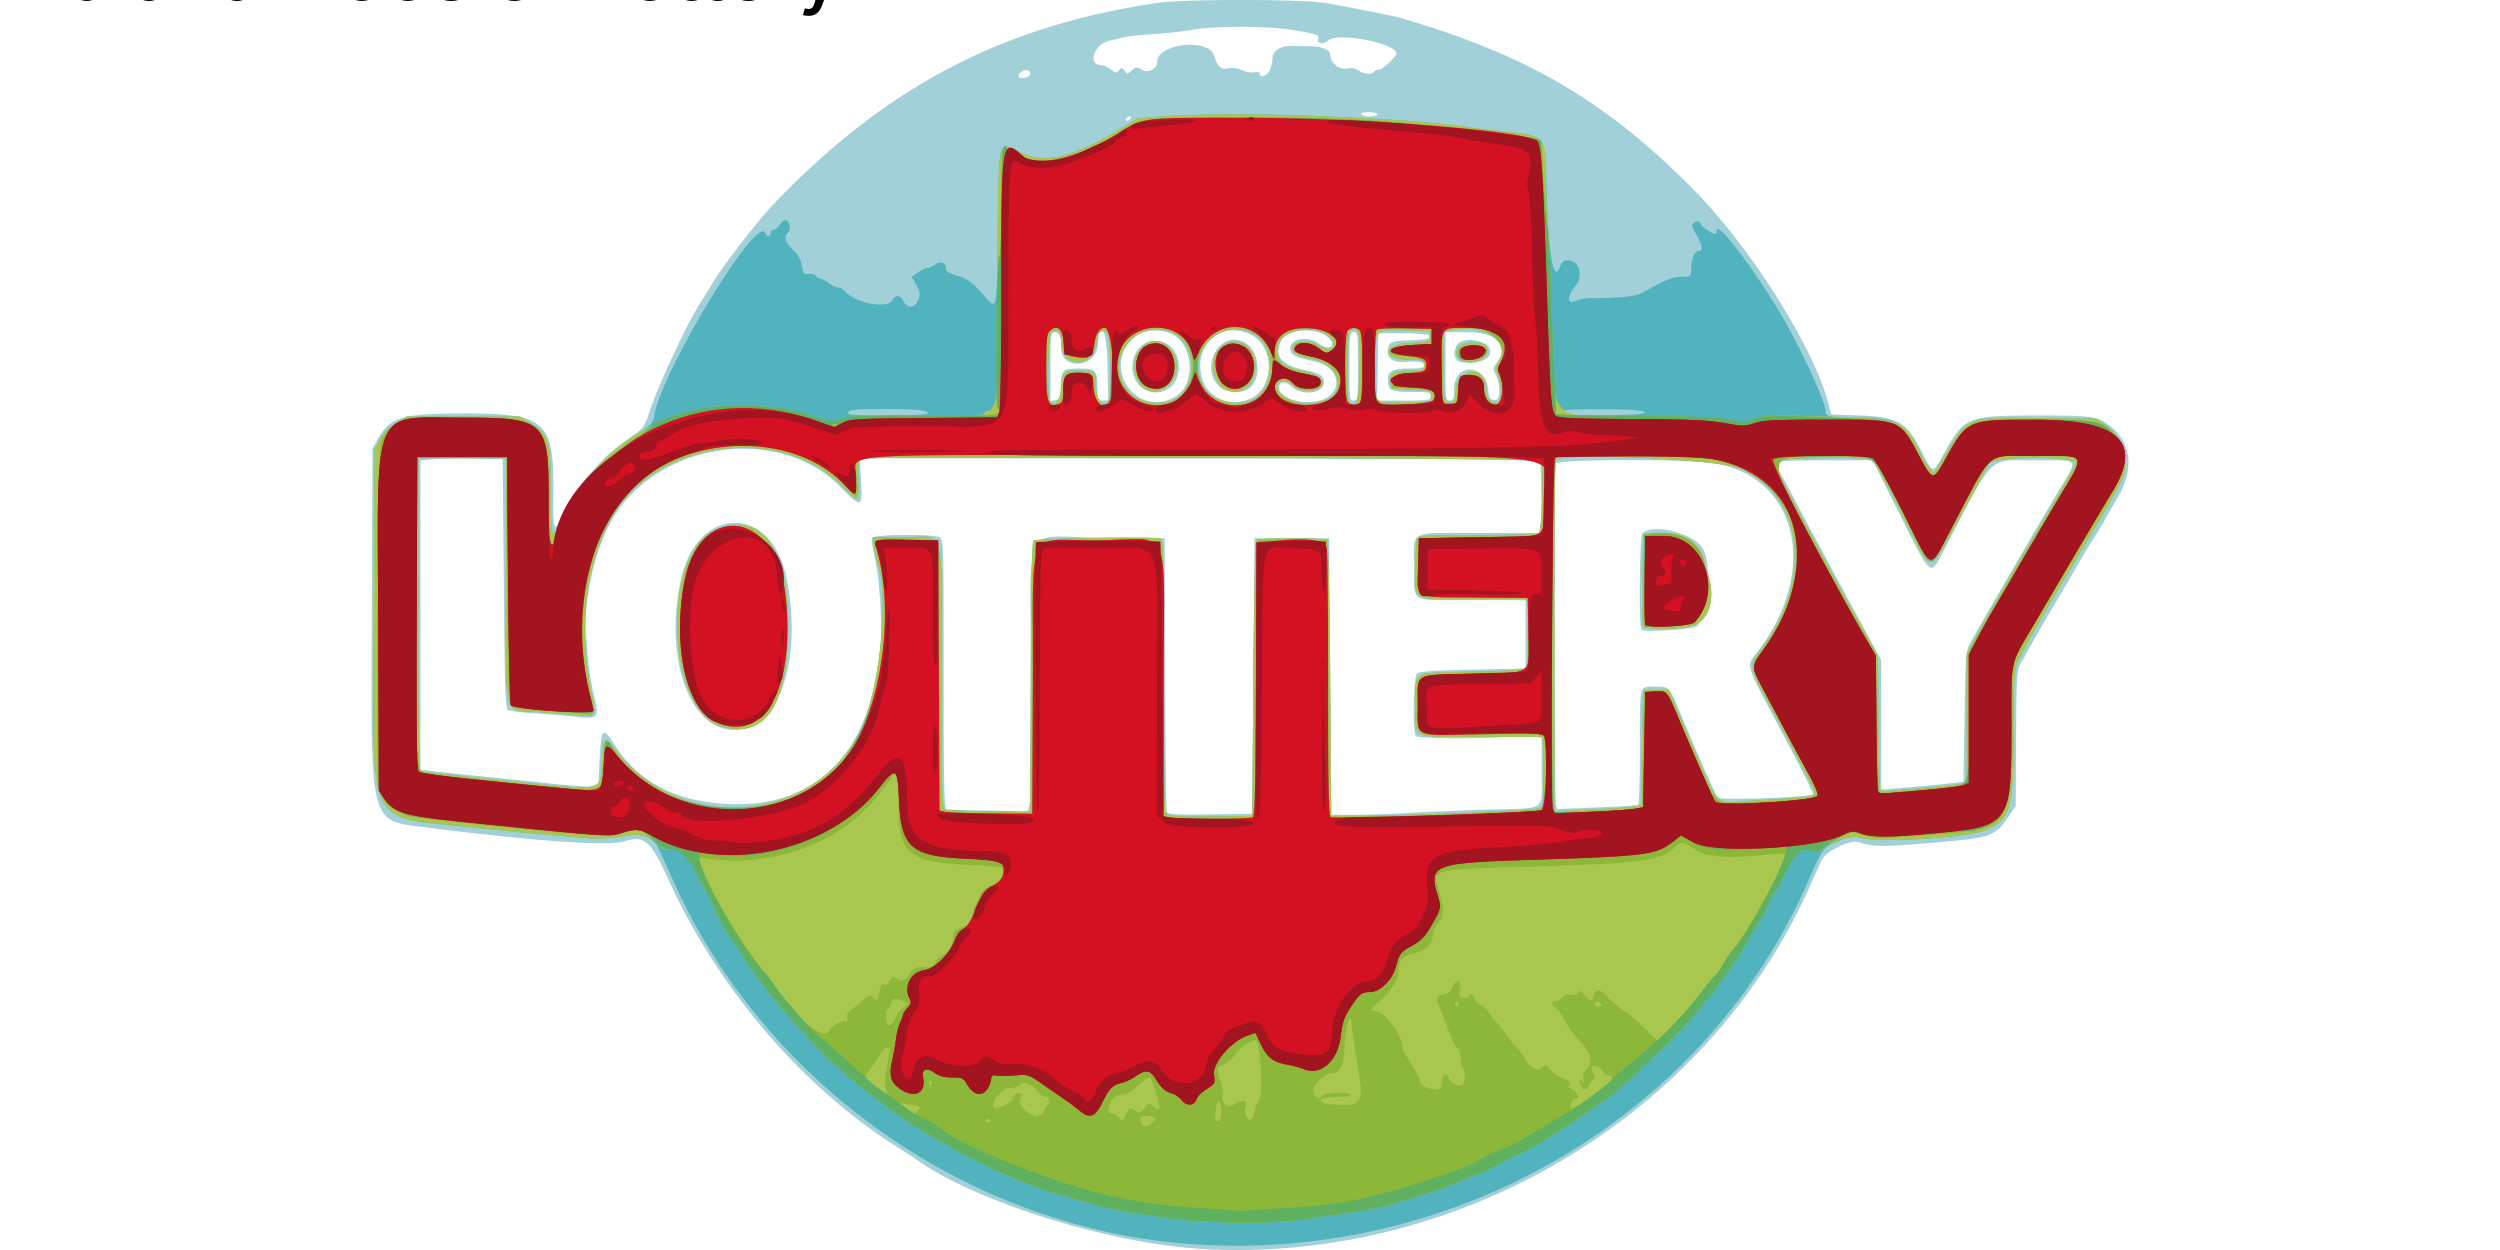 <svg xmlns="http://www.w3.org/2000/svg" viewBox="0 0 529.17 264.58"><path fill="#a2d0d9" d="M255.123 264.409c-19.594-1.009-47.915-9.727-60.762-18.705-.642-.45-2.956-1.962-5.14-3.363-19.777-12.673-37.328-33.316-47.726-56.128-3.848-8.442-5.044-9.454-9.561-8.086-3.369 1.02-19.09-.103-41.771-2.983-12.071-1.532-11.66.087-11.475-45.162l.142-35.032 1.13-2.014c2.607-4.646 5.112-5.397 18.096-5.425 17.293-.036 19.192 1.57 19.07 16.133-.077 9.397-.017 9.517 2.411 4.773 3.35-6.542 7.882-11.74 13.707-15.721 3.034-2.073 3.128-2.197 4.244-5.584 1.89-5.74 8.239-19.284 10.879-23.213.553-.822 1.594-2.507 2.313-3.742 2.077-3.57 9.555-13.262 13.075-16.947C187.389 18.463 211.878 5.587 244.727.637c5.596-.844 30.702-.848 35.71-.006 5.085.855 14.657 2.755 16.274 3.23 26.565 7.809 43.01 17.418 61.363 35.857 12.411 12.47 25.93 33.876 29.028 45.967l.521 2.034 6.075.23c8.18.31 9.955 1.38 13.25 7.986 2.145 4.303 2.18 4.306 4.378.323 4.465-8.088 4.945-8.29 19.694-8.303 12.041-.01 12.955.121 15.68 2.265 4.557 3.585 5.073 9.213 1.409 15.356-1.26 2.112-2.429 4.145-2.597 4.518-.168.373-1.152 2-2.186 3.616s-2.633 4.26-3.553 5.877a439.507 439.507 0 0 1-3.696 6.328c-2.67 4.477-5.56 9.487-7.56 13.109-1.83 3.312-1.678 1.544-1.789 20.855l-.06 10.685-1.47 2.184c-2.915 4.334-3.582 4.57-15.934 5.634-10.613.914-13.03.897-15.86-.113-1.718-.614-6.793 1.81-7.743 3.698-.312.621-1.521 3.266-2.686 5.876-21.457 48.092-73.663 79.359-127.852 76.57zm10.17-121.32.227-29.157h15.82l.117 29.27.116 29.268 4.857-.002c2.67-.001 8.11-.191 12.088-.422 3.978-.231 11.565-.545 16.86-.699 12.274-.355 10.94.616 10.94-7.957v-7.176l-1.158-.29c-.637-.16-2.926-.162-5.086-.004-7.08.518-20.048.436-20.397-.128-.737-1.192-.5-12.577.275-13.22.56-.466 3.427-.669 11.857-.84l11.118-.226v-14.465l-11.437-.011c-13.443-.014-12.147.745-12.181-7.135-.035-7.816-1.434-7.093 13.72-7.093h12.82l.25-1.017c.139-.559.194-3.966.122-7.571l-.13-6.555-6.554-.282c-3.605-.155-36.029-.308-72.054-.339l-65.499-.057.27 4.747c.334 5.91.186 5.95-4.527 1.202-13.465-13.565-39.946-9.068-48.814 8.29-3.273 6.405-5.295 15.782-4.872 22.602.396 6.399.813 9.721 1.666 13.273 1.2 4.996 1.046 5.166-4.165 4.603-2.109-.227-5.994-.551-8.635-.72s-5.081-.478-5.424-.69c-.515-.318-.663-4.998-.85-26.733l-.226-26.347-6.328-.128c-3.481-.07-7.396-.005-8.702.145l-2.373.274v65.422l1.921.223c4.422.513 10.84 1.188 15.708 1.654a479.4 479.4 0 0 1 8.589.899c4.641.55 11.287 1.039 11.363.836.035-.091.187-2.693.34-5.78.33-6.732.672-7.053 3.216-3.024 5.222 8.269 14.019 12.478 26.08 12.48 13.926.001 23.85-7.633 27.911-21.471.438-1.492.97-3.28 1.184-3.975 1.656-5.38 1.52-19.494-.26-27.165-.397-1.712-.616-3.39-.486-3.73.292-.76 12.917-.89 14.307-.147.85.455.874 1.253.874 28.882 0 23.88.1 28.452.63 28.655.347.133 3.55.258 7.12.278 3.57.019 7.152.158 7.963.31 3.042.566 2.89 2.161 2.785-29.09-.112-33.369-2.26-29.09 14.53-28.944l13.758.12.112 28.704c.062 15.787.21 28.962.329 29.278.166.444 2.248.547 9.154.452l8.938-.123zm-112.23 11.076c-8.097-2.223-12.202-16.705-8.93-31.504 3.532-15.973 19.372-15.995 22.426-.03 3.665 19.15-2.882 34.448-13.495 31.534zm193.7 16.206c.19-.118.347-5.474.347-11.903 0-13.924-.194-13.12 3.157-13.12 3.106 0 3.027-.08 5.337 5.425 4.7 11.201 7.491 17.46 8.052 18.056.568.605 19.056-.027 20.125-.688.16-.099-2.839-6.056-6.664-13.24-7.706-14.473-7.516-13.91-5.526-16.423 13.51-17.057 9.28-37.212-8.47-40.375-5.536-.986-33.436-.949-33.818.046-.367.957-.341 70.634.027 72.008l.289 1.079 8.398-.326c4.62-.18 8.556-.423 8.746-.54zm.686-37.038c-.599-.6-.408-19.829.203-20.44 2.189-2.188 10.872-.02 12.75 3.185 2.024 3.455 1.237 13.915-1.241 16.49-.602.625-11.162 1.315-11.712.765zm63.85 32.627 4.294-.496.226-13.787c.203-12.382.312-13.948 1.078-15.369 1.507-2.799 15.41-26.709 18.926-32.546 4.156-6.903 4.63-6.33-5.227-6.322-10.062.009-8.295-1.782-19.512 19.77-2.498 4.8-2.36 4.926-8.942-8.25l-5.758-11.526h-10.172c-10.627 0-11.497.183-9.778 2.056.217.236 1.667 2.87 3.222 5.854 1.555 2.983 3.18 6.035 3.612 6.78.43.746 1.916 3.492 3.3 6.103 1.385 2.61 4.565 8.51 7.068 13.109l4.55 8.362.002 13.701.001 13.701 4.407-.322c2.424-.177 6.34-.545 8.702-.818zM248.752 83.97c4.248-2.45 3.992-10.563-.413-13.104-2.238-1.29-5.924-1.2-7.788.192-7.865 5.872-.285 17.808 8.2 12.913zm-7.192-2.016c-3.662-3.159-1.647-9.832 2.969-9.832 4.01 0 6.306 4.635 4.257 8.597-1.287 2.49-5.03 3.129-7.226 1.235zM264.7 84.35c5.063-2.299 5.141-10.899.123-13.472-6.248-3.204-12.34 2.157-10.385 9.139 1.198 4.278 5.956 6.287 10.261 4.333zm-6.322-2.292c-4.709-3.704-.467-12.218 4.834-9.702 3.577 1.697 4.069 8.37.748 10.148-1.455.779-4.316.55-5.582-.446zm21.018 2.702c4.956-1.377 4.485-6.84-.7-8.118-4.565-1.127-5.221-1.401-5.508-2.303-.807-2.545 3.343-3.586 6.121-1.536 1.83 1.35 3.522.62 2.216-.956-2.287-2.757-9.087-2.47-10.414.442-1.414 3.103.165 5.007 4.993 6.021 3.31.695 4.104 1.196 4.104 2.59 0 2.391-4.61 3.019-6.795.925-1.303-1.248-2.698-1.128-2.698.233 0 2.2 4.945 3.739 8.682 2.701zm-54.876-3.135c.161-3.437.352-3.612 3.954-3.62 3.437-.01 3.82.383 3.82 3.925 0 2.744.04 2.848 1.14 2.848h1.142l-.124-7.12c-.136-7.76-1.701-11.262-2.072-4.633-.27 4.823-7.771 5.46-7.771.66 0-2.524-.353-3.372-1.405-3.372-.804 0-.856.438-.856 7.264v7.264l1.018-.144c.918-.13 1.03-.43 1.154-3.071zm62.923-4.08c0-6.93-.038-7.232-.905-7.232-.866 0-.904.301-.904 7.232s.038 7.233.904 7.233c.867 0 .905-.302.905-7.233zm15.369 6.329c0-.836-.302-.904-3.978-.904-4.44 0-5.063-.315-5.063-2.561 0-1.924.953-2.412 4.716-2.412 2.337 0 2.968-.144 2.968-.678 0-.705-1.076-.888-4.145-.706-2.285.136-3.54-.623-3.532-2.135.012-2.088.444-2.31 4.754-2.451 6.872-.224 5.707-1.488-1.37-1.488h-5.425l-.125 7.12-.124 7.119h5.662c5.36 0 5.661-.048 5.661-.904zm4.972-1.55c0-5.517 6.576-5.448 7.211.075.218 1.895.386 2.169 1.404 2.287 1.29.15 1.315-3.364.041-5.684-.483-.881-.431-1.2.362-2.208 2.867-3.646.124-6.481-6.271-6.481h-4.555v7.232c0 6.931.037 7.233.904 7.233.793 0 .904-.302.904-2.454zm1.922-5.599c-1.702-.164-2.256-1.407-1.506-3.379.918-2.415 7.268-1.443 7.268 1.113 0 1.61-2.475 2.583-5.762 2.266zM239.303 25.11c.153-.248.076-.452-.173-.452s-.578.204-.731.452-.076.452.172.452.578-.203.732-.452zm52.21-.904c0-.249-.826-.452-1.836-.452-1.108 0-1.724.18-1.555.452.154.249.98.452 1.835.452s1.555-.203 1.555-.452zm-73.51-8.38c.152-.397-.023-.806-.41-.954-.697-.268-2.02.552-2.02 1.253 0 .691 2.152.427 2.43-.299zm50.867-1.18c.273-.783.496-1.897.496-2.476 0-1.41 1.816-2.536 3.944-2.444.939.04 2.622.062 3.74.048 2.551-.033 4.521.739 4.521 1.769 0 1.717 1.814 3.27 3.46 2.961 1.034-.194 1.845-.061 2.523.414 1.132.793 2.866.923 3.284.247.153-.248.653-.452 1.11-.452.676 0 3.636-2.742 3.636-3.369 0-2.184-12.413-4.59-14.4-2.791-1.037.938-2.57.673-2.169-.375.3-.782-.088-.915-5.3-1.813-5.12-.883-16.586-.912-21.363-.054-1.954.35-5.677.76-8.273.912-2.597.15-5.445.464-6.329.697-.884.233-2.158.537-2.832.674-3.393.694-4.853 5.215-1.684 5.215.414 0 1.266.404 1.893.898 1.031.81 1.199.829 1.733.185.535-.645.646-.637 1.173.083.552.756.628.753 1.527-.06.888-.804 1.024-.812 2.229-.12 1.315.755 3.168-.274 3.168-1.76 0-3.792 10.715-5.018 11.97-1.369.886 2.581 1.487 3.108 3.18 2.79a4.457 4.457 0 0 1 2.771.4c.719.372 1.862.57 2.541.44.75-.143 1.235-.037 1.235.269 0 1.174 1.738.454 2.216-.92z"/><path fill="#51b3be" d="M252.185 263.337c-46.74-3.312-89.823-33.354-109.396-76.284a5539.59 5539.59 0 0 1-3.474-7.632c-.864-1.906-3.56-3.128-5.887-2.667-3.693.731-6.371.902-9.62.614-1.865-.165-6.137-.532-9.493-.815-3.357-.283-9.663-.908-14.013-1.388-23.405-2.583-21.358 1.83-21.163-45.637l.143-34.58 1.255-2.135a9.645 9.645 0 0 1 3.39-3.39l2.136-1.255h24.027l2.19 1.356c3.852 2.385 4.294 3.795 4.3 13.745.01 11.609.006 11.604 3.197 5.468 3.89-7.481 7.831-11.912 14.732-16.562 3.371-2.272 3.721-2.648 4.001-4.307 1.576-9.326 21.848-42.701 23.43-38.576.144.373.47.678.727.678s.467-.305.467-.678.281-.678.626-.678.955-.502 1.357-1.115c.447-.682.994-1.015 1.408-.856.76.292.923 2.218.225 2.65-.92.568-.407 2.237 1.114 3.63 1.125 1.03 1.652 1.973 1.872 3.35.273 1.706.423 1.893 1.37 1.712.584-.112 1.292.073 1.573.411.28.338.763.615 1.072.615.309 0 1.079.407 1.71.904s1.484.904 1.891.904 1.19.478 1.737 1.062c2.211 2.357 8.816 3.508 9.781 1.704.689-1.286 1.742-1.21 2.372.172.837 1.839 2.774 1.382 3.317-.781.218-.867.027-1.679-.654-2.781l-.962-1.557 1.325-.943c.729-.52 1.604-.944 1.946-.944.341 0 1.082-.323 1.646-.718 1.237-.866 2.34-.545 2.34.68 0 .692.58 1.078 2.54 1.697 2.104.663 2.993 1.302 5.18 3.725 3.285 3.64 3.014 4.786 3.293-13.976.284-19.11.081-18.409 4.618-15.986 4.938 2.638 10.947 1.312 20.862-4.605l4.225-2.521 5.293-.41c14.491-1.123 50.185.131 64.51 2.266 1.491.222 4.848.634 7.458.915 9.343 1.005 8.805.214 9.239 13.564.419 12.897 1.405 18.408 2.728 15.243.573-1.372.87-1.602 1.927-1.492 2.392.247 3.097 3.408 1.25 5.604-1.693 2.01-1.584 3.855.175 2.978.718-.358 2.193-.635 3.277-.616 4.74.086 9.308-.346 10.568-1 .741-.386 2.538-1.34 3.993-2.12 1.817-.976 3.267-1.42 4.633-1.42 1.964 0 1.989-.019 1.989-1.553 0-2.082.725-3.871 1.57-3.871 1.016 0 .843-1.242-.491-3.518-.954-1.628-1.063-2.091-.566-2.406.894-.567 1.289-.494 1.59.29.233.607 2.381 2.018 3.072 2.018.137 0 .25-.356.253-.791.012-2.357 9.347 10.193 14.668 19.72 4.146 7.422 8.38 16.847 8.381 18.654 0 1.121.93 1.291 7.062 1.291 7.764 0 9.79 1.116 12.73 7.008.745 1.492 1.752 3.204 2.237 3.804l.884 1.091 2.51-4.256c4.61-7.813 4.376-7.724 19.76-7.555l12.15.134 1.959 1.376c2.662 1.87 4.019 4.44 4.095 7.754.063 2.796-.198 3.43-4.292 10.399-4.9 8.343-6.496 11.027-8.674 14.6-3.467 5.682-9.142 15.802-9.943 17.727-.574 1.38-.699 3.95-.699 14.378 0 16.274-.544 18.31-5.536 20.727-3.416 1.652-22.433 2.93-26.686 1.793-1.746-.467-2.252-.4-4.844.642-3.256 1.309-3.29 1.353-6.526 8.743-21.654 49.43-74.635 80.534-130.438 76.583zm13.109-119.648c.124-15.953.395-29.175.602-29.382.492-.491 14.575-.491 15.068 0 .207.208.478 13.43.603 29.382l.226 29.006 5.876-.022c10.16-.039 37.02-1.16 38.095-1.591 1.018-.408 1.027-.485.904-7.762l-.124-7.35H313.66c-15.477 0-14.013.708-14.013-6.78 0-7.439-1.227-6.727 12.126-7.035 8.87-.205 11.075-.38 11.407-.904.455-.72.571-11.811.14-13.42l-.272-1.017h-11.426c-13.34 0-11.974.773-11.974-6.78 0-2.943.123-5.673.274-6.066.241-.628 1.797-.716 12.77-.722 6.873-.004 12.721-.156 12.998-.34.713-.47 1.138-14.868.455-15.416-.686-.55-142.837-.932-143.809-.387-.6.336-.726 1.079-.658 3.876.138 5.658.145 5.654-3.201 2.116-11.18-11.82-34.169-10.869-45.682 1.891-7.914 8.77-11.02 25.73-7.602 41.508 1.094 5.048 1.01 5.231-2.262 4.926a686.287 686.287 0 0 0-8.387-.66c-8.37-.618-7.459 2.784-7.459-27.874V96.98H88.553v32.972c0 18.134.153 33.066.34 33.181.288.179 4.96.724 16.16 1.887 23.628 2.455 21.88 2.734 22.33-3.566.429-6.01.349-5.96 3.42-2.112 13.837 17.343 41.824 14.765 51.328-4.728 3.949-8.097 6.093-28.158 3.744-35.032-.297-.87-.676-2.548-.842-3.73l-.302-2.146h6.742c8.833 0 7.826-3.763 7.826 29.26 0 23.91.097 28.213.642 28.422.352.135 4.573.281 9.38.325l8.737.078.117-28.459c.072-17.733.283-28.624.557-28.9.465-.464 25.38-.89 26.787-.457.743.228.792 2 .798 28.804.004 15.708.157 28.784.34 29.058.617.925 1.67 1.024 10.05.941l8.363-.082zM152.71 153.794c-11.592-3.257-12.829-36.273-1.554-41.492 9.623-4.456 15.682 3.264 15.67 19.966-.013 17.04-4.691 24.174-14.116 21.526zm192.818 16.938 1.808-.312.452-24.395h5.425l4.793 11.175c6.018 14.03 4.86 12.756 11.249 12.367 11.51-.702 14.41-.956 14.75-1.296.395-.396-.66-2.537-8.182-16.596-6.1-11.401-5.91-10.266-2.507-15.001 10.643-14.812 8.13-32.29-5.41-37.62-4.781-1.882-37.629-3.277-38.64-1.64-.209.337-.319 32.807-.242 71.619l.005 2.667 7.345-.328c4.04-.18 8.16-.469 9.154-.64zm2.236-38.167c-.121-.317-.166-4.843-.098-10.057l.122-9.481 3.94-.13c9.94-.33 14.963 18.422 5.323 19.873-3.64.547-9.044.428-9.287-.205zm58.895 34.255c4.169-.372 8.037-.782 8.596-.912l1.017-.237v-27.134l1.195-2.358c1.44-2.844 8.966-15.862 16.412-28.387 2.996-5.04 5.447-9.428 5.447-9.752 0-1.542-17.304-1.487-18.227.057-.293.49-3.075 5.56-6.183 11.266-6.984 12.824-5.671 12.882-12.385-.538-4.482-8.96-5.854-11.33-6.685-11.552-2.408-.645-19.821-.323-20.087.371-.243.632 1.784 4.715 8.645 17.417 4.241 7.853 5.012 9.255 9.317 16.952l3.792 6.78.121 13.787c.067 7.583.213 14.04.325 14.352.25.693-.406.701 8.7-.111zM196.326 87.543c.422-.682-2.317-.959-9.488-.959-6.299 0-7.936.246-7.115 1.067.445.446 16.325.342 16.603-.108zm13.808-.037c.366-.231.56-.525.432-.653-.35-.35-2.227.23-2.227.688 0 .518.95.5 1.795-.035zm137.657.018c1.547-.603-2.519-.947-10.508-.886-6.812.051-7.847.198-7.044 1 .42.422 16.448.317 17.552-.114zm-68.33-2.512c5.975-1.222 4.387-8.089-2.095-9.06-1.187-.179-2.608-.694-3.158-1.146-2.415-1.983 2.113-3.73 4.703-1.814 2.49 1.84 4.614.426 2.514-1.675-2.579-2.578-9.443-1.793-10.692 1.224-1.258 3.037.384 5.086 4.734 5.907 3.228.609 4.92 1.735 4.448 2.962-.668 1.74-4.771 1.843-6.297.157-.832-.919-2.662-1.155-3.126-.403-.846 1.368 1.329 3.331 4.523 4.082 1.287.303 2.007.265 4.447-.234zm-54.844-2.722c.306-3.638.495-3.844 3.528-3.836 3.47.01 3.947.383 3.847 3.003-.122 3.178 1.855 5.378 2.746 3.056.738-1.924.288-13.711-.541-14.154-1.237-.662-1.776-.047-2.136 2.438-.781 5.394-7.446 5.06-7.446-.374 0-2.159-.903-3.05-2.091-2.064-.669.555-.944 13.943-.3 14.587 1.14 1.14 2.17-.004 2.393-2.656zm24.277 2.05c4.583-2.795 4.308-11.403-.439-13.728-7.77-3.805-15.087 5.34-9.726 12.155 1.967 2.501 7.292 3.325 10.165 1.573zm-6.081-1.82c-2.536-1.062-3.575-5.33-1.947-7.999 1.743-2.857 4.852-3.099 7.002-.544 3.278 3.897-.58 10.417-5.055 8.543zm22.763 1.846c4.43-2.701 4.26-11.31-.27-13.682-7.708-4.035-15.27 5.194-9.876 12.052 1.975 2.51 7.299 3.366 10.146 1.63zm-6.038-1.863c-2.86-1.15-3.71-6.543-1.397-8.856 3.002-3.002 7.61-.794 7.61 3.648 0 4.22-2.812 6.576-6.214 5.208zm28.26-4.812c.129-7.606-.212-8.81-2.154-7.609-.52.321-.647 14.352-.136 14.864 1.688 1.688 2.164.181 2.29-7.255zm15.245 6.181c0-1.11-.075-1.134-4.294-1.356l-4.295-.226-.145-1.27c-.237-2.064.562-2.572 4.043-2.572 3.015 0 3.109-.035 3.109-1.13 0-1.086-.111-1.13-2.852-1.13-6.308 0-6.386-3.267-.086-3.617 3.978-.22 4.068-.25 4.068-1.356v-1.13l-5.193-.129c-6.605-.164-6.334-.49-6.334 7.637 0 8.354-.556 7.686 6.269 7.535l5.71-.126zm5.112-1.342c.275-4.844 6.415-5.261 6.415-.436 0 2.025.748 3.134 2.114 3.134 1.265 0 1.353-4.073.137-6.345-.353-.66-.287-1.157.267-2.003 3.042-4.642-3.113-8.672-10.438-6.833l-1.12.282v7.148c0 7.496.075 7.87 1.563 7.657.78-.111.944-.515 1.062-2.604zm.797-6.6c-.833-.834-.878-1.297-.243-2.485.593-1.106 4.97-1.27 5.843-.218 1.846 2.225-3.499 4.803-5.6 2.702z"/><path fill="#a9c64f" d="M247.665 257.863c-3.108-.468-7.075-1.055-8.815-1.303s-4.995-.98-7.233-1.626a955.01 955.01 0 0 0-7.006-1.994c-11.627-3.24-28.576-12.058-39.026-20.304a2387.68 2387.68 0 0 1-5.199-4.116c-7.141-5.674-19.55-19.769-23.469-26.66-.64-1.124-1.607-2.553-2.15-3.174-.544-.622-1.86-2.96-2.925-5.198s-2.107-4.374-2.316-4.747-1.214-2.238-2.232-4.144c-1.923-3.601-3.968-5.26-5.874-4.76-.483.126-1.18-.163-1.652-.685-1.561-1.727-4.193-2.743-6.206-2.396-4.402.757-6.57.892-9.754.61-1.864-.165-6.136-.532-9.492-.815-3.357-.283-9.663-.907-14.013-1.388-23.405-2.582-21.358 1.83-21.163-45.637l.143-34.58 1.255-2.135a9.645 9.645 0 0 1 3.39-3.39l2.136-1.255h24.027l2.19 1.356c3.852 2.385 4.294 3.795 4.3 13.745.01 11.609.007 11.604 3.197 5.468 6.068-11.67 14.447-18.467 26.858-21.79 6.815-1.823 18.43-1.321 25.087 1.085 3.766 1.36 4.186 1.4 6.79.626 1.984-.589 4.98-.717 16.766-.717 18.075 0 15.763 3.228 15.806-22.068.063-37.686-.131-36.305 4.747-33.7 4.939 2.638 10.947 1.312 20.863-4.605l4.224-2.521 5.294-.41c14.49-1.123 50.184.131 64.51 2.266 1.49.223 4.847.634 7.458.915 8.926.96 9.033 1.064 9.038 8.826 0 2.242.196 7.225.434 11.074.237 3.85.556 11.17.708 16.266.81 27.147-1.694 23.877 18.448 24.08 11.562.118 17.24.349 19.395.79 2.776.57 3.251.552 5.351-.203 2.12-.762 3.325-.802 15.033-.495 15.743.412 16.34.632 19.64 7.246.746 1.492 1.752 3.204 2.238 3.804l.883 1.09 2.511-4.255c4.61-7.813 4.376-7.724 19.76-7.555l12.15.134 1.959 1.376c2.662 1.87 4.018 4.44 4.094 7.754.064 2.795-.197 3.43-4.291 10.399-4.901 8.343-6.496 11.027-8.675 14.599-3.466 5.683-9.142 15.802-9.942 17.728-.574 1.38-.699 3.95-.699 14.377 0 16.274-.544 18.31-5.537 20.727-3.423 1.657-22.434 2.931-26.702 1.79-2.084-.558-5.817.513-8.338 2.39-.83.619-1.271.67-2.328.272-1.964-.742-3.293.401-5.251 4.516-.922 1.935-2.03 3.925-2.463 4.422-.433.497-1.019 1.596-1.302 2.442s-1.532 3.122-2.775 5.06c-1.243 1.938-2.26 3.638-2.26 3.778 0 .545-5.02 7.828-6.95 10.084-1.12 1.308-2.5 3.037-3.065 3.842-1.867 2.656-15.005 15.33-18.57 17.914-4.07 2.952-8.252 5.82-10.112 6.937-.719.432-2.731 1.698-4.472 2.813-1.74 1.115-3.847 2.26-4.682 2.543s-2.89 1.306-4.566 2.272c-1.676.967-3.306 1.757-3.623 1.757s-2.127.7-4.023 1.554-5.176 2.062-7.29 2.683-5.545 1.648-7.627 2.282c-2.082.633-6.15 1.459-9.04 1.834-2.891.375-7.188.987-9.55 1.36-6.205.98-20.7.846-28.026-.26zm17.629-114.174c.124-15.953.395-29.175.602-29.382.492-.491 14.575-.491 15.068 0 .207.208.478 13.43.603 29.382l.226 29.006 5.876-.022c10.16-.039 37.02-1.16 38.095-1.591 1.018-.408 1.027-.485.904-7.762l-.124-7.35H313.66c-15.477 0-14.013.708-14.013-6.78 0-7.439-1.227-6.727 12.126-7.035 8.87-.205 11.075-.38 11.407-.904.455-.72.571-11.811.14-13.42l-.272-1.017h-11.426c-13.34 0-11.974.773-11.974-6.78 0-2.943.123-5.673.274-6.066.241-.628 1.797-.716 12.77-.722 6.873-.004 12.721-.156 12.998-.34.713-.47 1.138-14.868.455-15.416-.686-.55-142.837-.932-143.809-.387-.6.336-.726 1.079-.658 3.876.138 5.658.145 5.654-3.201 2.116-11.18-11.82-34.169-10.869-45.682 1.891-7.914 8.77-11.02 25.73-7.602 41.508 1.094 5.048 1.01 5.231-2.262 4.926a686.287 686.287 0 0 0-8.387-.66c-8.37-.618-7.459 2.784-7.459-27.874V96.98H88.553v32.972c0 18.134.153 33.066.34 33.181.288.179 4.96.724 16.16 1.887 23.628 2.455 21.88 2.734 22.33-3.566.429-6.01.349-5.96 3.42-2.112 13.837 17.343 41.824 14.765 51.328-4.728 3.949-8.097 6.093-28.158 3.744-35.032-.297-.87-.676-2.548-.842-3.73l-.302-2.146h6.742c8.833 0 7.826-3.763 7.826 29.26 0 23.91.097 28.213.642 28.422.352.135 4.573.281 9.38.325l8.737.078.117-28.459c.072-17.733.283-28.624.557-28.9.465-.464 25.38-.89 26.787-.457.743.228.792 2 .798 28.804.004 15.708.157 28.784.34 29.058.617.925 1.67 1.024 10.05.941l8.363-.082zM152.71 153.794c-11.592-3.257-12.829-36.273-1.554-41.492 9.623-4.456 15.682 3.264 15.67 19.966-.013 17.04-4.691 24.174-14.116 21.526zm192.818 16.938 1.808-.312.452-24.395h5.425l4.793 11.175c6.018 14.03 4.86 12.756 11.249 12.367 11.51-.702 14.41-.956 14.75-1.296.395-.396-.66-2.537-8.182-16.596-6.1-11.401-5.91-10.266-2.507-15.001 10.643-14.812 8.13-32.29-5.41-37.62-4.781-1.882-37.629-3.277-38.64-1.64-.209.337-.319 32.807-.242 71.619l.005 2.667 7.345-.328c4.04-.18 8.16-.469 9.154-.64zm2.236-38.167c-.121-.317-.166-4.843-.098-10.057l.122-9.481 3.94-.13c9.94-.33 14.963 18.422 5.323 19.873-3.64.547-9.044.428-9.287-.205zm58.895 34.255c4.169-.372 8.037-.782 8.596-.912l1.017-.237v-27.134l1.195-2.358c1.44-2.844 8.966-15.862 16.412-28.387 2.996-5.04 5.447-9.428 5.447-9.752 0-1.542-17.304-1.487-18.227.057-.293.49-3.075 5.56-6.183 11.266-6.984 12.824-5.671 12.882-12.385-.538-4.482-8.96-5.854-11.33-6.685-11.552-2.408-.645-19.821-.323-20.087.371-.243.632 1.784 4.715 8.645 17.417 4.241 7.853 5.012 9.255 9.317 16.952l3.792 6.78.121 13.787c.067 7.583.213 14.04.325 14.352.25.693-.406.701 8.7-.111zm-127.2-81.808c5.973-1.222 4.385-8.089-2.097-9.06-1.186-.179-2.608-.694-3.158-1.146-2.415-1.983 2.113-3.73 4.703-1.814 2.49 1.84 4.615.426 2.514-1.675-2.578-2.578-9.442-1.792-10.692 1.224-1.258 3.037.384 5.086 4.734 5.907 3.229.609 4.92 1.735 4.448 2.962-.668 1.74-4.77 1.843-6.297.157-.832-.919-2.661-1.155-3.126-.403-.846 1.368 1.33 3.331 4.523 4.082 1.288.303 2.007.265 4.447-.234zm-54.846-2.722c.306-3.638.495-3.844 3.529-3.835 3.468.009 3.947.382 3.846 3.002-.121 3.178 1.855 5.378 2.746 3.056.738-1.924.288-13.71-.541-14.154-1.237-.662-1.776-.047-2.136 2.438-.78 5.394-7.445 5.06-7.445-.374 0-2.159-.904-3.05-2.092-2.064-.668.555-.944 13.943-.3 14.587 1.14 1.14 2.17-.004 2.393-2.656zm24.277 2.05c4.583-2.794 4.308-11.403-.439-13.728-7.77-3.805-15.087 5.34-9.726 12.155 1.968 2.501 7.292 3.325 10.165 1.573zm-6.081-1.82c-2.536-1.062-3.574-5.33-1.947-7.999 1.743-2.857 4.852-3.099 7.002-.544 3.279 3.897-.58 10.417-5.055 8.543zm22.763 1.846c4.43-2.701 4.26-11.31-.27-13.682-7.708-4.035-15.27 5.194-9.876 12.052 1.975 2.51 7.299 3.366 10.146 1.63zm-6.038-1.863c-2.86-1.15-3.71-6.543-1.397-8.856 3.002-3.002 7.61-.794 7.61 3.648 0 4.22-2.811 6.576-6.213 5.208zm28.26-4.812c.13-7.606-.211-8.81-2.154-7.609-.519.321-.647 14.352-.136 14.864 1.688 1.688 2.164.181 2.29-7.255zm15.245 6.181c0-1.11-.075-1.134-4.294-1.356l-4.294-.226-.146-1.27c-.237-2.064.562-2.572 4.043-2.572 3.015 0 3.11-.035 3.11-1.13 0-1.086-.112-1.13-2.853-1.13-6.308 0-6.386-3.267-.086-3.617 3.978-.22 4.068-.25 4.068-1.356v-1.13l-5.193-.129c-6.604-.164-6.334-.49-6.334 7.637 0 8.354-.555 7.686 6.27 7.535l5.71-.126zm5.113-1.342c.274-4.844 6.414-5.261 6.414-.436 0 2.025.748 3.134 2.114 3.134 1.265 0 1.353-4.073.137-6.345-.353-.66-.287-1.157.267-2.002 3.042-4.643-3.112-8.673-10.437-6.834l-1.122.282v7.148c0 7.496.077 7.87 1.564 7.657.78-.111.944-.515 1.063-2.604zm.796-6.6c-.833-.834-.878-1.297-.242-2.484.592-1.107 4.97-1.27 5.842-.218 1.846 2.224-3.499 4.802-5.6 2.701z"/><path fill="#8cb738" d="M247.665 257.863c-3.108-.468-7.075-1.055-8.815-1.303s-4.995-.98-7.233-1.626a955.01 955.01 0 0 0-7.006-1.994c-11.627-3.24-28.576-12.058-39.026-20.304a2387.68 2387.68 0 0 1-5.199-4.116c-7.141-5.674-19.55-19.769-23.469-26.66-.64-1.124-1.607-2.553-2.15-3.174-.544-.622-1.86-2.96-2.925-5.198s-2.107-4.374-2.316-4.747-1.214-2.238-2.232-4.144c-1.898-3.555-3.816-5.143-5.812-4.81-.504.084-1.752-.715-3.134-2.008-2.56-2.394-3.38-2.562-6.884-1.416-2.701.883-9.88.37-39.002-2.79-8.058-.874-10.729-2.248-12.255-6.303-.645-1.715-.278-72.05.385-73.636 1.91-4.57 4.715-5.353 18.532-5.165 16.522.224 16.996.677 17.007 16.285.009 12.311.307 12.923 3.09 6.343 3.085-7.292 8.428-13.776 14.83-17.993 2.028-1.336 3.763-2.656 3.855-2.933.197-.59 3.651-1.867 8.73-3.226 6.815-1.824 18.43-1.322 25.088 1.084 3.77 1.363 4.185 1.4 6.821.614 2.055-.614 4.861-.722 17.588-.68 13.91.044 15.156-.014 15.3-.72.086-.422-.016-.661-.226-.531-.21.13-.327-7.067-.259-15.994.078-10.162.29-16.23.565-16.23.276 0 .441-4.415.441-11.753 0-10.707.203-12.8 1.1-11.35.136.22.809.541 1.495.713s1.598.627 2.027 1.013c2.728 2.459 12.043.194 20.077-4.882 5.357-3.383 4.784-3.312 26.607-3.32 21.373-.01 30.044.498 50.853 2.975 13.625 1.621 12.119.671 12.45 7.855.148 3.226.552 8.51.897 11.742s.748 10.352.897 15.821.443 13.098.653 16.952.352 7.165.314 7.36c-.037.193 7.458.397 16.657.451 12.48.074 17.556.265 19.998.755 3 .602 3.457.59 5.5-.145 1.922-.691 3.217-.764 9.385-.53 3.936.149 9.493.358 12.349.464 8.366.31 9.724 1.17 13.392 8.473 2.377 4.733 2.518 4.742 4.997.32 4.943-8.818 4.76-8.738 19.77-8.615 13.217.108 14.253.361 16.593 4.05 2.67 4.21 2.099 6.641-3.888 16.572a1045.25 1045.25 0 0 0-5.787 9.719 31881.76 31881.76 0 0 1-7.273 12.43l-5.026 8.59-.226 14.464c-.32 20.459-.574 20.826-15.143 21.926-3.481.263-8.014.604-10.073.758-2.956.221-4.244.11-6.114-.525l-2.37-.806-2.248 1.154c-1.237.634-2.92 1.656-3.74 2.271-1.281.96-1.675 1.05-2.78.632-1.947-.735-3.284.42-5.237 4.522-.92 1.935-2.029 3.925-2.462 4.422-.433.498-1.02 1.596-1.302 2.442s-1.532 3.123-2.775 5.06c-1.243 1.938-2.26 3.638-2.26 3.778 0 .545-5.02 7.828-6.95 10.084-1.12 1.308-2.5 3.037-3.066 3.842-1.867 2.656-15.004 15.33-18.569 17.914-4.07 2.952-8.252 5.82-10.112 6.937-.72.432-2.732 1.698-4.472 2.813-1.74 1.116-3.848 2.26-4.683 2.543s-2.89 1.306-4.565 2.273c-1.676.966-3.306 1.756-3.623 1.756s-2.127.7-4.023 1.554-5.176 2.062-7.29 2.683-5.546 1.648-7.628 2.282c-2.082.634-6.15 1.459-9.04 1.834-2.89.375-7.187.987-9.55 1.36-6.205.98-20.7.846-28.025-.259zm-3.956-20.027c1.258-.955.93-1.631-.79-1.631-1.599 0-1.807.245-1.309 1.545.332.863 1.037.892 2.1.085zm-34.015-.475c0-.477-.868-.677-1.126-.26-.156.253.034.46.421.46.388 0 .705-.09.705-.2zm30.513-2.327c1.016.665 1.126.639 2.01-.485.876-1.114.987-1.142 1.758-.445 1.713 1.55 1.892.416.525-3.324-.497-1.36-.904-2.527-.904-2.593 0-.563-1.264.194-2.82 1.69-1.181 1.134-2.311 1.81-3.034 1.814-1.405.009-1.99.372-2.667 1.659-.781 1.484-.636 2.403.38 2.403.496 0 1.154.404 1.463.899.533.853.603.817 1.388-.712.8-1.559.86-1.588 1.9-.906zm18.275.579c-.062-2.781-.727-3.475-1.09-1.136-.18 1.164-.191 2.337-.024 2.607.526.85 1.147.03 1.114-1.471zm6.66.93c.196-.31.422-1.055.505-1.654.082-.6.443-1.51.802-2.022.91-1.299.49-10.917-.549-12.6-.387-.625-3.834 1.64-4.523 2.973-.365.705-1.362 1.575-2.215 1.932-1.751.731-1.852 1.166-.834 3.6.395.946.608 2.27.473 2.943-.371 1.858 1.076 3.044 2.498 2.049 1.527-1.07 2.775-.96 2.403.213-.61 1.923.55 3.989 1.44 2.567zm-44.164-1.425c.227-.597.62-1.214.873-1.37.61-.377.114-1.612-.646-1.612-.328 0-.993-.504-1.478-1.12-1.24-1.575-3.033-2.199-3.883-1.349-.364.364-1.35.661-2.192.661-1.55 0-3.977 2.941-3.313 4.015.408.66 3.562-.67 3.927-1.656.406-1.096 1.14-1.61 1.758-1.228.3.186.293.58-.023 1.17-.392.731-.239 1.125.868 2.232 1.689 1.688 3.521 1.803 4.11.257zm-26.644-.054c.728-.878.634-.943-1.817-1.25l-2.034-.254 1.356 1.094c1.597 1.289 1.745 1.313 2.495.41zm139.709-1.04c.644-.417 2.068-1.411 3.164-2.21a302.92 302.92 0 0 1 3.01-2.168c1.247-.878 1.328-2.03.143-2.03-.48 0-.995-.385-1.145-.855-.292-.922-1.894-1.57-2.29-.93-.133.216.02.82.338 1.342.487.797.467 1.037-.125 1.488-.389.295-.849.916-1.023 1.379-.38 1.012-1.666.226-1.655-1.01.006-.644.068-.651.489-.058.373.525.422.405.219-.532-.165-.756-.02-1.453.382-1.856 1.685-1.685 1.367-3.615-.997-6.054-1.224-1.264-2.688-3.252-3.252-4.417-.564-1.166-1.408-2.358-1.875-2.65-.968-.604-1.167-1.887-.237-1.53.336.129.962-.175 1.39-.676.547-.639 1.17-.853 2.084-.72.856.126 1.39-.032 1.553-.458.19-.495.473-.367 1.18.533 1.165 1.48 1.674 1.493 2.036.053.397-1.583 1.153-1.415 3.178.706.965 1.01 2.35 2.153 3.077 2.54s2.66 2.006 4.295 3.6l2.97 2.899 3.304-3.517c1.818-1.934 4.384-4.944 5.704-6.688s2.746-3.46 3.17-3.812c.424-.352 1.172-1.426 1.662-2.386.49-.96 1.559-2.5 2.375-3.42 2.65-2.989 10.681-17.612 10.681-19.449 0-.516-.662-.56-3.73-.242-8.447.875-12.978.555-15.337-1.083-2.536-1.76-3.062-1.804-4.417-.362-2.449 2.607-7.318 3.293-27.595 3.89-24.43.72-23.415.504-22.32 4.744 1.283 4.962 1.282 5.496-.006 7.185-.649.85-1.18 2.042-1.18 2.646 0 1.783-1.635 3.443-3.718 3.776-2.278.365-3.514 1.538-3.514 3.336 0 2.2-1.07 4.123-3.632 6.53l-2.395 2.249 1.511.309c1.994.408 5.42 5.36 5.42 7.835 0 .304.813 1.81 1.808 3.35.994 1.538 1.808 3.07 1.808 3.404 0 .84.873 1.463 2.556 1.823 1.595.34 2.19-.194 2.19-1.967 0-1.38.958-1.749 1.349-.518.35 1.102 1.85 2.003 2.755 1.655.739-.283.892-3.231.19-3.665-.248-.153-.451-1.07-.451-2.038 0-1.08-.258-1.903-.667-2.132-.367-.205-1.282-2.097-2.035-4.204-.753-2.107-1.599-4.275-1.88-4.817-.708-1.368-.224-2.312 1.274-2.484.841-.097 1.322-.449 1.435-1.05.167-.892.836-1.562 1.574-1.575.208-.004.271.763.14 1.705-.219 1.562-.144 1.72.863 1.803.607.05 1.104-.11 1.104-.356 0-.85.76-.442 1.274.683.283.622.821 1.13 1.197 1.13.375 0 1.182.794 1.794 1.763.612.97 1.284 1.834 1.493 1.921.21.087 1.084 1.176 1.944 2.419.86 1.243 1.8 2.412 2.087 2.598.288.186 1.094 1.24 1.793 2.345 1.564 2.473 2.905 3.203 3.954 2.154.685-.685.793-.663 1.462.291.397.567 1.16 1.23 1.694 1.474 2.343 1.069 3.086 1.657 2.529 2.002-.387.239-.193.534.638.97 1.257.658 1.634 1.953.569 1.953-.344 0-.723.508-.841 1.13-.25 1.306-.088 1.338 1.508.306zm-47.694-.308c1.447-.31 1.994-2.011 1.546-4.807-1.007-6.272-1.79-11.516-1.798-12.029-.05-3.215-1.29.161-1.44 3.924-.195 4.833-.864 6.346-2.82 6.373-1.23.017-3.886 2.438-3.886 3.541 0 1.308 1.329 2.259 1.851 1.325.438-.783 5.633-1.049 6.089-.312.126.204-.337.374-1.03.377-4.458.02-6.114.481-4.749 1.322.582.358 4.964.558 6.237.285zm-98.804-3.397c-.354-1.233-.21-2.624.754-7.336.193-.942.08-1.244-.463-1.244-.394 0-1.008.56-1.363 1.244s-1.277 2.034-2.048 3.002c-1.591 1.998-1.51 2.235 1.495 4.418 2.164 1.572 2.1 1.576 1.625-.085zm9.701-.864c.143-.231.054-.548-.199-.704s-.46.033-.46.42c0 .794.272.911.66.284zm-21.83-11.222c.377-.87 2.76-2.295 3.418-2.042.56.215.666.061.471-.683-.173-.663.048-1.16.719-1.61.533-.358 1.666-1.282 2.517-2.053 1.438-1.302 1.606-1.35 2.352-.676.75.679.823.641 1.089-.566.487-2.213.608-2.416 1.281-2.158.403.155.769-.109.952-.686.326-1.028 1.135-1.213 1.91-.438.656.656 1.841-.011 2.558-1.439.417-.829.928-1.1 2.114-1.122 2.673-.05 3.034-.17 3.277-1.098.13-.495.866-1.258 1.636-1.695 1.41-.8 1.838-1.542 2.06-3.567.15-1.369.382-1.601 2.178-2.184 1.165-.379 1.491-.77 1.704-2.05.144-.87.503-1.99.797-2.486.294-.498.736-1.47.981-2.161.306-.862 1.068-1.523 2.427-2.106 1.978-.847 3.14-2.784 2.223-3.702-.209-.208-3.119-.49-6.467-.625-13.62-.552-15.562-2.26-15.405-13.556.053-3.843-.385-6.422-.96-5.637-4.686 6.406-6.95 8.73-11.57 11.884-7.325 5-18.798 7.43-27.988 5.927-1.308-.214-1.921-.152-1.921.194 0 2.44 9.81 19.12 13.992 23.795.668.746 1.588 1.966 2.045 2.712 4.047 6.602 10.605 12.154 11.61 9.828zm14.209-2.958c.167-.528.807-1.355 1.422-1.839l1.118-.88-1.066-.59c-1.572-.872-2.146-.754-2.462.507-.156.622-.48 1.13-.72 1.13-.407 0-.418 2.487-.016 3.3.262.529 1.371-.518 1.724-1.628zm119.064-2.829c0-.387-.206-.577-.459-.42s-.342.473-.2.704c.388.627.66.51.66-.284zm30.286.301c0-.222-.305-.52-.678-.663-.413-.159-.678-.001-.678.403 0 .365.306.664.678.664s.678-.182.678-.404zm-73.943-39.649c.642-.246.715-3.252.715-29.334 0-22.842.121-29.1.565-29.253 1.04-.356 13.82-.134 14.202.248.207.207.433 13.319.503 29.137.086 19.779.277 28.854.609 29.06.265.164 2.242.228 4.394.142s11.844-.394 21.54-.686 18.05-.684 18.564-.872c.97-.355 1.58-11.52.824-15.075l-.278-1.312-12.778.259c-15.132.306-13.79.915-13.79-6.258 0-6.896-.755-6.401 9.945-6.522 4.848-.055 9.831-.23 11.074-.388l2.26-.287v-15.37l-11.406-.12c-13.367-.142-11.981.722-11.778-7.338l.131-5.198 12.959-.226c15.336-.268 13.39.96 13.527-8.529.143-9.76 10.525-8.51-72.677-8.743-80.8-.226-72.921-.728-72.921 4.641v4.05l-2.826-2.843c-11.624-11.698-34.99-10.264-46.193 2.835-8.207 9.596-11.162 27-7.21 42.473.948 3.715.986 3.65-1.97 3.4-1.429-.123-5.238-.438-8.464-.702-3.227-.264-6.124-.693-6.438-.954-.446-.37-.597-6.189-.689-26.527l-.116-26.053H88.325l-.116 32.949c-.13 36.758-.428 33.928 3.62 34.323 1.553.152 6.892.696 11.864 1.21 26.58 2.746 23.713 3.198 24.07-3.79.273-5.374.451-5.618 2.076-2.846 8.052 13.74 33.133 16.9 45.592 5.746 9.778-8.753 14.539-29.782 10.53-46.51-.99-4.129-1.29-3.957 6.396-3.68l6.262.227.232 57.168 1.066.267c.586.147 5.008.303 9.828.347l8.763.08.117-28.46c.137-33.546-1.845-29.281 13.665-29.413 16.114-.137 14.018-4.6 14.018 29.849v28.641l1.243.189c2.023.306 16.701.348 17.48.05zm-111.615-19.569c-7.462-1.91-11.035-13.687-8.812-29.054 2.676-18.504 19.683-17.157 21.677 1.718 1.923 18.196-3.505 29.73-12.865 27.337zm192.565 17.656 1.808-.314.24-24.62h2.198c2.642 0 2.657.016 4.926 5.424 8.816 21.008 6.633 18.696 17.09 18.104 14.508-.82 13.663-.318 10.43-6.213a884.477 884.477 0 0 1-4.474-8.275c-8.513-16.01-7.96-13.804-4.595-18.354 12.636-17.086 7.295-36.237-11.087-39.754-3.5-.67-31.631-.993-33.224-.382-.77.296-1.141 74.165-.376 74.97.372.39 14.166-.082 17.064-.586zm2.034-48.168c0-10.924-.263-10.219 3.812-10.219 8.067 0 11.143 5.88 8.172 15.62l-1.125 3.688-2.783.29c-1.532.16-3.975.292-5.43.292h-2.646zm60.572 44.02c9.099-.737 8.077 1.182 8.231-15.46l.131-14.143 5.377-9.254a3139.93 3139.93 0 0 1 11.64-19.818c7.877-13.285 8.28-11.837-3.296-11.837-10.268 0-9.035-.868-15.08 10.623-7.854 14.925-6.11 14.715-12.661 1.529-6.652-13.386-4.933-12.199-17.437-12.048-12.73.153-13.171-1.992 7.01 34.024l4.558 8.137.121 14.013c.143 16.538-.092 15.341 2.94 14.996 1.3-.148 5.11-.491 8.466-.763zM177.027 89.924c-.15-.15-.54-.167-.867-.036-.36.144-.253.251.273.273.477.02.744-.087.594-.237zm47.323-4.522c.536-.206.715-.918.715-2.848 0-3.075.476-3.658 2.991-3.658 2.791 0 3.337.331 3.337 2.026 0 3.79 1.67 5.977 3.31 4.337.532-.531.947-12.966.487-14.57-.726-2.535-3.15-1.106-3.55 2.091-.345 2.767-.865 3.146-3.89 2.835-2.346-.24-2.685-.617-2.685-2.984 0-2.979-1.31-4.114-2.906-2.517-.584.583-.71 1.939-.71 7.594 0 7.815.326 8.682 2.9 7.694zm23.95-.356c5.68-2.374 5.68-12.64 0-15.013-6.758-2.823-13.066 2.462-11.468 9.609 1.09 4.875 6.562 7.454 11.467 5.404zm-5.432-3.172c-3.233-1.43-3.127-7.646.152-8.893 2.982-1.134 5.55.992 5.55 4.594 0 3.648-2.653 5.648-5.703 4.299zm22.156 3.172c5.75-2.402 5.674-12.642-.111-15.06-5.84-2.44-11.37 1.234-11.37 7.554 0 6.33 5.574 9.975 11.481 7.506zm-4.927-2.952c-2.772-1.164-3.808-6.145-1.714-8.239 1.497-1.497 4.449-1.389 5.827.213 2.983 3.468-.196 9.672-4.113 8.027zm21.077 2.874c4.87-2.518 2.763-8.147-3.542-9.466-3.252-.68-4.01-1.15-3.596-2.226.445-1.16 3.355-.9 5.137.46 1.452 1.108 1.59 1.131 2.642.442 2.718-1.781.033-4.43-4.757-4.691-8.5-.463-10.264 7.753-2.015 9.39 3.774.75 4.153.883 4.408 1.546.842 2.195-3.77 2.661-5.923.6-1.56-1.495-3.713-1.027-3.713.805 0 3.078 7.481 5.146 11.359 3.14zm6.63.323c.776-.492.815-14.34.043-15.27-.633-.763-1.849-.798-2.572-.075-.76.76-.76 14.429 0 15.188.626.626 1.686.692 2.53.157zm15.637-.632c1.076-1.71-.13-2.361-4.63-2.503l-4.134-.13v-1.311c0-1.393.511-1.575 5.424-1.93 4.353-.316 1.63-3.372-3.082-3.46-4.784-.09-3.148-2.022 1.952-2.306l4.068-.226V69.63l-5.613-.127c-3.095-.07-5.804.063-6.038.298-.461.46-.536 14.721-.082 15.456.53.858 11.56.315 12.135-.597zm4.659.66c.296-.188.601-1.558.678-3.044l.138-2.701 1.866-.136c2.27-.166 3.333.721 3.333 2.78 0 2.07 1.155 3.543 2.642 3.371 1.308-.151 1.692-4.507.581-6.583-.356-.665-.243-1.326.47-2.768 2.347-4.744-8.264-10.22-12.191-6.292-.785.784-.764 15.114.022 15.431.86.347 1.861.324 2.46-.057zm.764-9.787c-.673-1.753-.027-2.286 2.764-2.286 2.939 0 3.958 1.074 2.223 2.343-1.123.822-4.666.781-4.987-.057z"/><path fill="#5fb160" d="M247.665 257.863c-3.108-.468-7.075-1.055-8.815-1.303s-4.995-.98-7.233-1.626a955.01 955.01 0 0 0-7.006-1.994c-11.627-3.24-28.576-12.058-39.026-20.304a2387.68 2387.68 0 0 1-5.199-4.116c-7.141-5.674-19.55-19.769-23.469-26.66-.64-1.124-1.607-2.553-2.15-3.174-.544-.622-1.86-2.96-2.925-5.198s-2.107-4.374-2.316-4.747-1.214-2.238-2.232-4.144c-1.898-3.555-3.816-5.143-5.812-4.81-.504.084-1.752-.715-3.134-2.008-2.56-2.393-3.38-2.562-6.875-1.42-2.08.681-2.875.665-12.29-.248-8.852-.858-29.726-3.016-32.215-3.33-1.64-.206-4.517-2.142-5.658-3.807l-1.122-1.638-.135-35.743c-.177-46.614-1.582-43.198 17.764-43.198 17.458 0 18.303.755 18.314 16.363.009 12.34.302 12.928 3.125 6.257 3.134-7.409 8.506-13.81 15.322-18.258 2.07-1.35 3.737-2.61 3.706-2.8-.07-.423 3.536-1.724 8.352-3.013 6.815-1.824 18.43-1.322 25.088 1.085 3.77 1.362 4.185 1.4 6.821.613 2.055-.613 4.863-.722 17.566-.682l15.12.047.37-1c.29-.784.246-.898-.203-.526-.462.384-.55-2.656-.449-15.625.073-9.41.301-16.212.55-16.365.244-.152.447-5.189.479-11.886.049-10.417.254-12.551 1.076-11.22.137.22.81.541 1.496.713s1.598.627 2.026 1.013c2.728 2.458 12.043.193 20.078-4.882 5.356-3.383 4.783-3.312 26.606-3.32 21.367-.01 30.249.508 50.628 2.949 13.045 1.563 12.438 1.427 12.374 2.77-.099 2.11.56 11.603 1.171 16.853.347 2.984.758 10.002.912 15.595s.453 13.324.664 17.178c.211 3.853.353 7.165.316 7.36-.038.193 7.458.397 16.657.451 12.48.074 17.555.265 19.997.755 2.993.6 3.46.589 5.476-.136 2.34-.842 6.96-.835 21.99.034 8.701.503 9.003.688 12.803 7.809 2.697 5.054 2.944 5.132 4.983 1.582 5.499-9.576 4.838-9.267 19.786-9.267 13.583 0 14.974.377 17.096 4.636 2.352 4.718 2.12 5.413-6.724 20.226-3.191 5.345-6.314 10.634-6.938 11.753s-2.327 4.026-3.783 6.462c-5.324 8.9-4.903 7.02-4.903 21.918 0 15.35-.199 16.495-3.384 19.48-1.122 1.052-2.04 1.775-2.04 1.606 0-.168-.306-.053-.679.257s-.678.411-.678.226-.302-.086-.672.221c-.37.307-.966.445-1.325.308-.359-.138-3.565.046-7.125.41-8.982.916-13.736.935-16.045.063-1.988-.75-4.083.086-8.064 3.217-.952.749-1.35.815-2.441.403-1.964-.741-3.293.402-5.252 4.517-.921 1.935-2.029 3.925-2.462 4.422-.433.497-1.02 1.596-1.303 2.441s-1.531 3.123-2.774 5.06c-1.243 1.938-2.26 3.639-2.26 3.779 0 .545-5.02 7.828-6.951 10.083-1.12 1.308-2.499 3.037-3.065 3.843-1.867 2.655-15.004 15.329-18.569 17.914-4.07 2.951-8.252 5.82-10.112 6.936-.72.432-2.732 1.698-4.472 2.814-1.74 1.115-3.848 2.26-4.683 2.543s-2.89 1.306-4.565 2.272c-1.676.966-3.307 1.757-3.623 1.757s-2.127.699-4.023 1.554-5.177 2.062-7.29 2.683-5.546 1.648-7.628 2.281c-2.082.634-6.15 1.46-9.04 1.834-2.89.375-7.188.987-9.55 1.36-6.205.98-20.7.846-28.025-.258zm24.726-2.19c11.45-.603 18.041-1.971 32.23-6.69 4.912-1.633 6.753-2.4 9.04-3.769 1.119-.67 2.82-1.468 3.78-1.775 2.336-.746 6.999-3.404 17.055-9.72 2.417-1.52 4.874-3.424 6.704-5.199 1.153-1.119 3.964-3.54 6.246-5.381 4.317-3.482 9.932-9.326 13.072-13.605 1.004-1.368 2.176-2.778 2.605-3.134.429-.356 1.18-1.433 1.67-2.393.49-.96 1.56-2.5 2.376-3.42 2.965-3.345 10.27-16.984 10.834-20.227l.238-1.375-3.473.342c-9.45.928-13.18.707-16.193-.959l-2.776-1.534-1.744 1.368c-3.487 2.733-5.703 3.018-29.319 3.767-21.642.687-22.422.986-20.353 7.804.726 2.394.67 2.612-1.713 6.652-1.079 1.83-2.043 2.8-3.65 3.672-2.526 1.37-2.817 1.735-3.511 4.403-.75 2.877-3.37 5.486-5.51 5.486-1.825 0-2.35.442-4.449 3.743-1.048 1.648-1.465 2.974-1.758 5.592-.584 5.203-4.199 8.443-7.788 6.981-.794-.323-2.394-.756-3.557-.96-2.963-.524-4.242-1.513-5.562-4.304l-1.145-2.42-1.818.64c-3.342 1.18-7.31 5.842-6.96 8.178.28 1.861.234 1.952-1.53 3.066-1 .631-1.947 1.552-2.104 2.046-.475 1.495-2.077 1.687-3.15.377-.512-.625-1.44-1.286-2.061-1.47-1.527-.451-2.191-1.036-3.458-3.042-1.263-2-2.067-2.105-4.337-.562-.923.626-2.28 1.26-3.019 1.407-1.76.352-2.593 1.225-4.039 4.234-1.433 2.982-2.546 3.357-4.71 1.589-.801-.654-2.474-1.88-3.717-2.724a447.789 447.789 0 0 1-4.693-3.242c-2.027-1.422-2.744-1.683-4.295-1.563-3.109.24-4.542.252-5.224.04-.39-.121-.717.16-.814.702-.673 3.727-3.23 4.405-5.042 1.336-.86-1.459-1.075-1.562-3.24-1.562-1.628 0-2.714-.282-3.647-.947-1.815-1.292-2.836-.848-2.475 1.075.6 3.205-1.816 4.382-4.814 2.345-2.06-1.4-2.462-2.806-1.731-6.073.308-1.377.664-3.418.791-4.537s.519-2.675.87-3.458.638-1.584.638-1.78.424-.806.942-1.358c.76-.809.848-1.18.452-1.92-1.387-2.593.206-5.68 3.134-6.074 2.149-.288 5.152-3.257 6.347-6.275.388-.98 1.266-2.127 1.95-2.55.876-.54 1.678-1.843 2.7-4.385 1.22-3.034 1.707-3.743 3.022-4.404 1.955-.982 2.698-1.967 2.698-3.577 0-1.814-.798-2.045-8.358-2.415-11.313-.554-13.315-2.392-13.775-12.653-.3-6.702-.614-6.865-4.252-2.217-8.44 10.784-25.255 16.756-37.386 13.277-3.473-.996 6.174 17.785 13.123 25.55.668.745 1.587 1.966 2.043 2.712.972 1.59 8.233 10.042 8.808 10.253.409.15 7.777 6.696 11.32 10.056 1.118 1.06 2.746 2.293 3.616 2.737s2.365 1.51 3.321 2.368 3.026 2.136 4.6 2.842c1.572.706 3.297 1.722 3.833 2.258 3.454 3.453 24.93 11.942 36.16 14.292 7.826 1.638 10.112 1.95 17.856 2.434 4.475.28 8.34.573 8.589.651.248.078.96.062 1.582-.035.621-.098 4.629-.362 8.906-.587zm-7.213-82.671c.435-.277.587-6.827.678-29.262l.116-28.906 4.394-.393c6.914-.619 10.126-.125 10.472 1.61.152.76.277 13.867.277 29.125 0 21.862.12 27.756.565 27.802 2.957.308 43.211-1.001 44.442-1.444 1.015-.366 1.62-14.275.684-15.75-.338-.532-2.462-.593-13.047-.373-14.987.312-13.659.923-13.659-6.286 0-6.827-1.147-6.198 11.88-6.522 12.856-.32 11.678.558 11.524-8.592l-.124-7.424-11.407-.12c-13.367-.142-11.981.721-11.778-7.338l.131-5.199 12.959-.226c15.337-.267 13.39.96 13.527-8.528.143-9.76 10.525-8.511-72.677-8.744-80.547-.225-72.921-.687-72.921 4.412 0 4.54.247 4.44-3.015 1.213-9.856-9.75-29.464-10.303-41.565-1.173-11.435 8.628-16.347 28.317-11.65 46.704.929 3.638.951 3.595-1.743 3.38l-8.476-.67c-3.356-.265-6.306-.684-6.554-.931-.286-.284-.536-10.052-.678-26.532l-.226-26.082H88.32l-.116 33.053c-.091 26.096.004 33.152.452 33.522.547.452 8.787 1.414 28.335 3.307 11.182 1.083 10.428 1.446 10.767-5.192.266-5.214.547-5.68 1.87-3.102 7.033 13.724 33.326 17.17 45.8 6.003 9.668-8.655 14.656-30.532 10.567-46.347-.386-1.491-.704-2.972-.708-3.289-.006-.448 1.485-.55 6.66-.452l6.667.125.233 57.168 1.066.268c.585.147 5.008.303 9.828.346l8.763.08.117-28.46c.137-33.546-1.845-29.281 13.665-29.413 16.114-.136 14.018-4.6 14.018 29.85v28.64l1.243.19c2.318.35 17.06.311 17.626-.048zm-111.76-19.473c-7.463-1.91-11.035-13.687-8.813-29.054 2.677-18.504 19.683-17.157 21.678 1.718 1.923 18.196-3.506 29.73-12.865 27.336zm192.564 17.656 1.809-.314.452-24.395 2.073-.135c2.52-.163 2.543-.138 4.839 5.333 4.093 9.755 7.48 17.442 7.946 18.029.76.958 20.569-.162 21.63-1.223.249-.249-.56-2.186-2.037-4.88-1.348-2.457-3.366-6.197-4.486-8.31s-3.183-6-4.586-8.636c-3.107-5.837-3.108-5.277.002-9.666 12.575-17.749 7.422-36.26-11.08-39.8-3.524-.675-31.648-1.002-33.25-.387-.77.296-1.141 74.165-.376 74.97.372.39 14.165-.082 17.064-.586zm2.374-38.743c-.187-.195-.34-4.613-.34-9.816v-9.46l4.263.156c8.403.309 12.483 12.027 6.396 18.372-.638.664-9.767 1.326-10.32.748zm58.515 34.819c11.083-.974 9.792 1.031 9.948-15.455l.131-13.918 2.436-4.294c5.082-8.96 5.922-10.417 11.333-19.664 3.055-5.22 6.445-10.933 7.533-12.694 3.036-4.915 3.374-4.709-7.728-4.709-10.48 0-8.39-1.843-17.627 15.545-4.888 9.2-3.445 9.692-9.96-3.393-6.664-13.385-4.946-12.198-17.45-12.048-11.64.14-11.328-.006-9.09 4.274 4.09 7.818 5.507 10.473 10.937 20.484 3.304 6.091 6.845 12.499 7.867 14.239l1.86 3.164.12 14.013c.067 7.707.213 14.267.325 14.578.254.702-.055.706 9.365-.122zM177.262 89.9c-.31-.126-.82-.126-1.13 0s-.056.228.565.228.876-.103.565-.228zm47.088-4.496c.536-.206.715-.918.715-2.848 0-3.075.477-3.658 2.992-3.658 2.79 0 3.337.332 3.337 2.026 0 3.79 1.67 5.978 3.31 4.337.531-.53.946-12.966.486-14.57-.726-2.534-3.15-1.106-3.55 2.092-.36 2.883-1.16 3.362-4.46 2.67-1.883-.396-1.89-.404-2.03-2.646-.205-3.232-1.386-4.296-2.99-2.691-.584.584-.711 1.939-.711 7.594 0 7.816.327 8.682 2.901 7.695zm23.95-.355c5.681-2.374 5.681-12.64 0-15.013-4.767-1.992-10.197.325-11.49 4.902-1.982 7.025 4.733 12.934 11.49 10.11zm-5.432-3.173c-3.233-1.43-3.126-7.646.152-8.893 2.983-1.133 5.55.992 5.55 4.594 0 3.649-2.653 5.649-5.702 4.299zm22.157 3.173c2.332-.975 4.006-3.502 4.248-6.41.234-2.822.215-2.81 1.942-1.356.745.627 2.42 1.318 3.908 1.613 3.73.74 4.074.866 4.355 1.6.827 2.153-3.922 2.471-6.076.408-1.439-1.38-3.586-.824-3.586.926 0 4.872 11.96 5.308 13.55.493 1.172-3.555-.683-5.762-5.733-6.818-3.42-.716-4.16-1.216-3.313-2.238.881-1.061 3.13-.843 4.853.472 1.452 1.107 1.59 1.13 2.642.441 2.719-1.781.033-4.43-4.757-4.69-4.657-.255-7.207 1.542-7.258 5.114l-.02 1.356-.89-1.782c-4.13-8.279-15.93-5.49-15.514 3.667.275 6.079 5.946 9.586 11.649 7.204zm-4.927-2.952c-2.772-1.164-3.809-6.146-1.715-8.24 1.497-1.496 4.45-1.389 5.828.214 2.982 3.467-.197 9.671-4.113 8.026zm27.707 3.196c.775-.492.814-14.34.043-15.269-.633-.763-1.849-.799-2.572-.076-.76.76-.76 14.429 0 15.188.626.627 1.686.692 2.53.157zm15.637-.631c1.05-1.667-.143-2.354-4.512-2.6-6.01-.338-6.237-2.617-.312-3.126 2.79-.24 3.08-.36 3.218-1.333.22-1.558-.36-1.897-3.822-2.24-5.187-.512-4.564-2.034.958-2.341l4.068-.226v-3.164l-5.613-.128c-3.152-.072-5.803.062-6.045.304-.47.47-.545 14.69-.08 15.44.535.867 11.56.334 12.14-.587zm4.534.742c.515-.197.715-.883.715-2.449 0-3.17.274-3.605 2.276-3.605 2.113 0 3.148.944 3.148 2.87 0 2.07 1.155 3.544 2.643 3.371 1.307-.15 1.691-4.507.58-6.582-.355-.665-.243-1.327.47-2.769 2.102-4.248-.756-6.834-7.55-6.834-5.415 0-5.184-.377-5.184 8.415 0 7.97.242 8.604 2.901 7.583zm1.063-9.472c-.987-.988.483-2.69 2.434-2.819 2.726-.18 3.84.925 2.238 2.22-.984.798-4.077 1.193-4.672.599z"/><path fill="#d41023" d="M228.453 235.045c-.746-.637-2.373-1.847-3.616-2.69s-3.355-2.3-4.693-3.238c-2.027-1.423-2.744-1.684-4.295-1.564-3.109.241-4.542.252-5.224.04-.39-.121-.717.16-.815.702-.675 3.743-3.228 4.408-5.052 1.316-.848-1.436-1.07-1.542-3.229-1.542-1.628 0-2.714-.282-3.647-.946-1.8-1.282-2.853-.845-2.479 1.027.642 3.209-1.812 4.43-4.81 2.392-2.061-1.4-2.462-2.806-1.731-6.073.308-1.376.664-3.418.791-4.537s.519-2.675.87-3.458.637-1.584.637-1.78.425-.805.943-1.357c.76-.81.848-1.181.452-1.92-1.387-2.594.205-5.681 3.133-6.074 2.15-.289 5.153-3.258 6.348-6.276.388-.979 1.265-2.126 1.95-2.55.876-.54 1.678-1.843 2.7-4.385 1.22-3.033 1.706-3.743 3.022-4.404 1.955-.981 2.698-1.967 2.698-3.577 0-1.814-.798-2.044-8.358-2.415-11.314-.554-13.315-2.392-13.775-12.653-.3-6.702-.615-6.865-4.253-2.217-10.624 13.576-33.641 18.326-48.2 9.948-2.38-1.37-3.34-1.438-6.352-.452-2.43.795-3.112.746-33.2-2.352-12.768-1.315-14.886-1.94-16.951-4.999l-1.13-1.674-.136-35.744c-.176-46.613-1.582-43.197 17.765-43.197 17.458 0 18.302.755 18.314 16.363.008 12.307.307 12.918 3.09 6.338 8.536-20.18 31.463-29.71 53.253-22.134l4.143 1.44 1.734-.893c1.61-.83 2.84-.903 17.238-1.033l15.503-.14.43-1.133c.255-.669.431-11.641.431-26.812 0-30.852.09-31.385 4.565-27.335 2.78 2.517 12.011.304 20.134-4.827 5.386-3.402 4.727-3.322 27.059-3.3 25.103.024 59.505 2.765 61.657 4.913.875.874 1.233 6.42 2.058 31.878.764 23.6.9 25.448 1.936 26.308.544.451 4.015.603 14.99.655 14.325.068 17.515.23 22.264 1.13 2.105.4 2.953.354 4.792-.257 1.856-.616 4.358-.743 14.743-.746 16.372-.004 15.872-.196 20.094 7.716 2.698 5.054 2.944 5.132 4.983 1.582 5.5-9.576 4.839-9.266 19.786-9.266 17.837 0 22.74 4.893 15.791 15.759-.968 1.513-8.218 13.77-15.946 26.957-5.6 9.558-5.097 7.357-5.097 22.276 0 20.537-.337 21.023-15.595 22.49-9.75.937-13.98.968-16.262.119-1.7-.632-1.93-.608-4.266.462-6.065 2.777-26.914 3.758-31.067 1.463l-2.776-1.535-1.745 1.368c-3.486 2.734-5.702 3.019-29.318 3.768-21.642.686-22.422.986-20.353 7.804.726 2.394.67 2.612-1.713 6.652-1.079 1.83-2.043 2.8-3.65 3.671-2.526 1.37-2.817 1.736-3.511 4.403-.75 2.877-3.37 5.487-5.51 5.487-1.825 0-2.35.441-4.449 3.742-1.048 1.649-1.465 2.975-1.758 5.593-.584 5.202-4.199 8.443-7.788 6.98-.794-.323-2.394-.755-3.557-.96-2.963-.523-4.242-1.512-5.562-4.303l-1.145-2.421-1.818.641c-3.342 1.18-7.31 5.842-6.96 8.178.28 1.861.234 1.952-1.53 3.066-1 .63-1.947 1.552-2.104 2.045-.475 1.496-2.077 1.687-3.15.377-.512-.624-1.44-1.285-2.061-1.47-1.527-.45-2.191-1.035-3.458-3.041-1.263-2-2.067-2.105-4.337-.563-.923.627-2.28 1.26-3.019 1.408-1.76.352-2.593 1.225-4.039 4.233-1.426 2.969-2.678 3.373-4.81 1.552zm36.725-62.041c.435-.277.587-6.827.678-29.263l.116-28.905 4.394-.393c6.914-.619 10.126-.125 10.472 1.61.152.76.277 13.867.277 29.125 0 21.862.12 27.756.565 27.802 3.093.321 43.236-1.01 44.525-1.476 1.087-.393 1.611-14.121.6-15.718-.337-.532-2.46-.593-13.045-.373-14.988.312-13.66.923-13.66-6.287 0-6.827-1.146-6.197 11.88-6.521 12.857-.32 11.678.558 11.524-8.592l-.124-7.424-11.407-.12c-13.367-.142-11.981.721-11.778-7.338l.131-5.199 12.96-.226c15.31-.267 13.337.97 13.574-8.504.244-9.766 10.483-8.531-72.723-8.766-80.547-.227-72.921-.689-72.921 4.41 0 4.54.247 4.44-3.015 1.213-9.856-9.75-29.464-10.303-41.566-1.172-11.435 8.627-16.346 28.317-11.65 46.703.347 1.358.63 2.63.63 2.825 0 .85-16.479-.148-17.402-1.053-.286-.28-.536-10.039-.678-26.525l-.227-26.082H88.323l-.116 33.053c-.091 26.097.004 33.152.452 33.522.547.452 8.787 1.414 28.335 3.307 10.928 1.058 10.327 1.29 10.723-4.135.39-5.331.537-5.454 2.975-2.492 12.851 15.61 38.693 14.923 49.556-1.318 6.158-9.207 8.892-28.549 5.752-40.692-.385-1.492-.704-2.972-.708-3.29-.005-.447 1.485-.548 6.66-.451l6.668.125.232 57.168 1.066.268c.586.147 5.008.303 9.828.346l8.763.08.117-28.46c.137-33.546-1.845-29.281 13.665-29.413 16.114-.137 14.018-4.6 14.018 29.85v28.64l1.243.189c2.318.351 17.06.312 17.626-.047zm-111.76-19.473c-7.463-1.91-11.035-13.687-8.813-29.054 2.677-18.505 19.683-17.157 21.678 1.718 1.923 18.196-3.506 29.73-12.865 27.336zm192.564 17.656 1.809-.314.452-24.395 2.073-.135c2.52-.163 2.543-.138 4.839 5.333 4.093 9.755 7.48 17.441 7.946 18.029.76.958 20.569-.162 21.63-1.223.249-.25-.56-2.186-2.037-4.88-1.348-2.457-3.366-6.197-4.486-8.31s-3.183-6-4.586-8.636c-3.102-5.827-3.098-5.29-.073-9.56 12.693-17.915 7.599-36.347-11.031-39.912-3.678-.704-32.308-.97-33.317-.31-.617.404-1.133 72.619-.53 74.246l.381 1.033 7.561-.327c4.158-.18 8.374-.468 9.369-.64zm2.262-39.006c-.136-.355-.192-4.708-.124-9.673l.123-9.028h4.15c8.25 0 12.35 11.89 6.282 18.216-.869.905-10.105 1.335-10.431.485zm58.629 35.082c4.3-.378 8.277-.882 8.836-1.12l1.017-.434v-27.098l1.853-3.525c1.02-1.938 2.519-4.644 3.332-6.011s2.897-4.927 4.632-7.91a2842.38 2842.38 0 0 1 8.421-14.333c6.771-11.45 7.265-10.303-4.438-10.303-10.46 0-8.48-1.723-17.398 15.143-4.946 9.354-3.814 9.722-10.398-3.376-3.073-6.113-5.826-11.038-6.318-11.3-1.548-.83-20.792-.614-21.118.235-.407 1.06 10.919 22.913 19.665 37.946l2.104 3.617.121 14.012c.066 7.708.213 14.267.325 14.578.253.702-.056.706 9.364-.122zM224.352 85.405c.536-.206.715-.918.715-2.848 0-3.076.477-3.658 2.992-3.658 2.79 0 3.336.331 3.336 2.026 0 4.01 1.882 6.216 3.461 4.056 1.538-2.103.641-15.575-1.036-15.575-1.166 0-1.897 1.134-2.177 3.377-.36 2.883-1.161 3.363-4.462 2.67-1.882-.395-1.888-.403-2.03-2.645-.204-3.233-1.385-4.296-2.99-2.692-.584.584-.71 1.94-.71 7.595 0 7.815.327 8.682 2.901 7.694zm23.95-.356c1.659-.693 3.526-2.916 4.216-5.02l.446-1.356.764 1.802c3.394 8.003 14.843 6.653 15.547-1.835.234-2.823.215-2.81 1.942-1.356.745.626 2.42 1.318 3.908 1.613 3.73.74 4.074.865 4.355 1.6.826 2.153-3.922 2.47-6.076.407-1.439-1.379-3.586-.824-3.586.927 0 4.872 11.96 5.307 13.55.493 1.172-3.555-.683-5.763-5.734-6.819-3.419-.715-4.16-1.216-3.312-2.237.88-1.062 3.13-.843 4.853.471 1.452 1.108 1.59 1.13 2.642.442 2.719-1.782.033-4.43-4.757-4.692-4.657-.253-7.207 1.544-7.259 5.116l-.02 1.356-.888-1.783c-3.353-6.72-11.62-6.631-15.096.161l-1.021 1.995-.33-1.317c-1.965-7.874-14.184-7.377-15.854.646-1.406 6.753 5.248 12.086 11.71 9.386zm-5.432-3.172c-3.233-1.431-3.127-7.646.152-8.893 2.982-1.134 5.55.992 5.55 4.594 0 3.648-2.653 5.648-5.703 4.298zm17.23.22c-2.772-1.164-3.809-6.146-1.715-8.239 1.497-1.497 4.45-1.39 5.827.213 2.983 3.468-.196 9.672-4.113 8.026zm27.707 3.197c.775-.492.814-14.34.043-15.27-.633-.763-1.85-.799-2.572-.075-.76.759-.76 14.428 0 15.188.626.626 1.686.692 2.529.157zm15.637-.632c1.05-1.667-.143-2.353-4.512-2.6-6.01-.337-6.237-2.617-.312-3.126 2.79-.24 3.08-.36 3.217-1.333.22-1.557-.358-1.897-3.821-2.24-5.187-.512-4.564-2.034.958-2.34l4.068-.227v-3.164l-5.613-.128c-3.152-.071-5.803.062-6.045.305-.47.47-.545 14.689-.081 15.44.536.867 11.56.334 12.14-.587zm4.534.743c.514-.198.715-.883.715-2.45 0-3.17.274-3.604 2.276-3.604 2.113 0 3.148.943 3.148 2.87 0 2.07 1.155 3.543 2.643 3.37 1.307-.15 1.691-4.506.58-6.582-.355-.665-.243-1.327.47-2.768 2.102-4.248-.756-6.835-7.551-6.835-5.414 0-5.183-.376-5.183 8.415 0 7.971.242 8.604 2.901 7.584zm1.34-9.87c-.605-1.579.015-2.284 2.13-2.422 2.753-.179 3.873.92 2.265 2.221-1.255 1.016-4.033 1.143-4.395.2z"/><path fill="#a21420" d="M228.453 235.045c-.746-.637-2.373-1.847-3.616-2.69s-3.355-2.3-4.693-3.238c-2.027-1.423-2.744-1.684-4.295-1.564-3.109.241-4.542.252-5.224.04-.39-.121-.717.16-.815.702-.675 3.743-3.228 4.408-5.052 1.316-.848-1.436-1.07-1.542-3.229-1.542-1.628 0-2.714-.282-3.647-.946-1.8-1.282-2.853-.845-2.479 1.027.642 3.209-1.812 4.43-4.81 2.392-2.061-1.4-2.462-2.806-1.731-6.073.308-1.376.664-3.418.791-4.537s.519-2.675.87-3.458.637-1.584.637-1.78.425-.805.943-1.357c.76-.81.848-1.181.452-1.92-1.373-2.566.206-5.681 3.074-6.066 2.216-.297 5.586-3.602 6.514-6.389.435-1.308.972-1.982 1.815-2.28 1.619-.572 2.024-.02.891 1.216-.511.558-1.344 1.829-1.85 2.823-1.403 2.758-5.033 6.213-6.278 5.975-1.654-.317-2.518 1.043-2.163 3.405.26 1.732.115 2.302-1.073 4.232-.854 1.389-1.458 3.08-1.6 4.48-.126 1.237-.481 3.102-.789 4.144-.389 1.315-.43 2.419-.135 3.611.563 2.271 1.81 2.555 2.237.509.728-3.488 2.528-4.388 5.368-2.682 2.446 1.47 7.732 1.624 8.808.256 1.049-1.333 1.607-1.373 3.07-.222.904.71 1.743.863 4.366.79 3.496-.095 5.833.867 9.219 3.796.798.691 2.375 1.665 3.503 2.164 1.128.499 2.05 1.122 2.05 1.385 0 1.412 1.807.357 2.258-1.319.525-1.95 2.816-4.08 4.39-4.08.5 0 2.144-.636 3.652-1.414 3.33-1.718 4.46-1.548 6.175.926 2.627 3.79 8.252 3.33 9.064-.743.315-1.577.957-2.824 2.102-4.086.907-.999 1.78-2.228 1.94-2.732.16-.504.944-1.16 1.741-1.46 4.39-1.646 4.621-1.7 5.446-1.258.46.246 1.214 1.3 1.675 2.342 1.323 2.993 2.419 3.695 6.761 4.333 5.872.862 7.232-.057 7.232-4.887 0-4.615 4.043-10.458 7.235-10.458 2.13 0 3.697-1.74 4.522-5.023.59-2.351 1.681-3.654 4.247-5.075.97-.537 1.902-1.282 2.07-1.655s.739-1.518 1.268-2.544c.833-1.613.93-2.381.723-5.65-.44-6.933 1.134-7.748 16.442-8.519 4.659-.235 10.098-.74 12.087-1.123s4.264-.697 5.056-.697c2.132 0 4.14-.839 3.291-1.375-.937-.593-4.675-.535-5.291.082-.386.386-1.12.27-2.923-.462-2.385-.967-2.62-.974-24.451-.733-22.815.253-25.219.106-23.14-1.414.63-.461 2.75-.626 8.33-.648 10.473-.042 34.492-1.051 35.172-1.478.654-.41.816-14.575.178-15.58-.452-.713-4.001-.838-16.61-.587-11.07.22-10.124.786-10.124-6.057 0-6.897-1.138-6.257 11.752-6.62 5.843-.166 10.877-.32 11.188-.343.427-.033.565-1.808.565-7.246 0-7.939.32-9.59 1.783-9.208.89.233.93.06.93-4.094 0-6.008.733-5.697-13.113-5.58l-11.071.093v8.589l10.622.226c7.73.164 10.138.336 8.84.631-.98.224-4.91.284-8.732.135-4.105-.16-7.983-.081-9.47.194-3.29.608-3.32.545-3.182-6.385l.114-5.65 12.959-.226c7.127-.124 13.055-.328 13.173-.452.192-.202.53-14.771.375-16.16-.05-.449-12.089-.565-58.516-.565-50.695 0-58.57-.088-59.329-.664-.774-.585 3.389-.666 35.285-.687 57.155-.039 86.61-.46 93.57-1.337 2.238-.282 5.188-.652 6.555-.822l2.486-.31-2.486-.305c-1.367-.168-3.886-.326-5.598-.35-1.711-.025-3.899-.281-4.86-.57-1.214-.363-2.06-.383-2.765-.065-4.019 1.814-5.315-.945-5.564-11.841-.108-4.724-.39-9.911-.627-11.527-.237-1.616-.561-8.43-.721-15.143-.171-7.186-.48-12.435-.753-12.766-.255-.31-.327-1.22-.162-2.034.779-3.832.79-4.445.106-5.49-.75-1.146-1.403-1.338-7.76-2.287a251.834 251.834 0 0 1-7.853-1.322c-2.082-.393-6.863-.943-10.623-1.223-10.222-.761-16.244-1.516-16.425-2.06-.487-1.46 43.015 2.556 44.575 4.116.877.877 1.235 6.41 2.06 31.88.764 23.6.9 25.449 1.936 26.309.544.451 4.015.603 14.99.655 14.324.068 17.515.23 22.264 1.13 2.104.4 2.952.354 4.792-.257 1.856-.616 4.358-.743 14.743-.746 16.373-.004 15.875-.195 20.092 7.716 2.817 5.285 3.038 5.337 5.24 1.25 4.862-9.028 4.657-8.934 19.53-8.934 17.837 0 22.74 4.893 15.792 15.759-.968 1.513-8.218 13.77-15.947 26.957-5.6 9.558-5.097 7.357-5.097 22.276 0 20.537-.336 21.023-15.595 22.49-9.75.937-13.98.968-16.262.119-1.7-.632-1.929-.608-4.265.462-6.066 2.777-26.915 3.758-31.068 1.463l-2.776-1.535-1.744 1.368c-3.487 2.734-5.703 3.019-29.318 3.768-21.642.686-22.423.986-20.354 7.804.726 2.394.67 2.612-1.712 6.652-1.08 1.83-2.044 2.8-3.651 3.671-2.526 1.37-2.817 1.736-3.511 4.403-.749 2.877-3.37 5.487-5.509 5.487-1.825 0-2.35.441-4.45 3.742-1.047 1.649-1.464 2.975-1.758 5.593-.583 5.202-4.198 8.443-7.788 6.98-.793-.323-2.394-.755-3.556-.96-2.963-.523-4.242-1.512-5.563-4.303l-1.145-2.421-1.818.641c-3.342 1.18-7.31 5.842-6.96 8.178.28 1.861.234 1.951-1.53 3.066-1 .63-1.947 1.551-2.104 2.045-.474 1.496-2.077 1.687-3.15.377-.512-.624-1.44-1.285-2.06-1.47-1.528-.45-2.192-1.035-3.458-3.041-1.263-2-2.068-2.105-4.338-.563-.922.627-2.28 1.26-3.018 1.408-1.76.352-2.594 1.225-4.04 4.233-1.426 2.969-2.677 3.372-4.81 1.552zm117.528-63.859 1.808-.314.452-24.395 2.074-.135c2.52-.163 2.542-.138 4.838 5.333 4.094 9.755 7.482 17.442 7.947 18.029.759.958 20.568-.162 21.63-1.223.249-.249-.56-2.186-2.038-4.88-1.347-2.457-3.366-6.197-4.485-8.31s-3.183-6-4.587-8.636c-3.102-5.827-3.098-5.29-.072-9.56 10.82-15.274 8.403-33.224-5.164-38.337-5.23-1.97-8.462-2.25-24.49-2.124l-15.09.12-.27 36.614c-.153 20.742-.098 37.085.128 37.7l.398 1.085 7.556-.326c4.156-.18 8.37-.468 9.365-.641zm2.262-39.006c-.136-.355-.192-4.708-.125-9.673l.123-9.028h4.15c8.25 0 12.352 11.89 6.283 18.216-.87.905-10.105 1.335-10.431.485zm7.51-3.219c.03-.31.022-.739-.016-.951s.151-.652.42-.977c.962-1.159-.415-1.16-2.249-.003-2.607 1.645-2.433 1.99 1.226 2.429.311.037.59-.187.619-.498zm-2.741-5.311c.74 0 .842-.316.765-2.373-.05-1.305.086-2.745.3-3.2.337-.714.212-.807-.915-.678-1.407.16-2.075 1.82-1.117 2.777.77.77.575 1.666-.361 1.666-.468 0-.955.395-1.081.878-.275 1.053.077 1.497.929 1.17.344-.132 1.01-.24 1.48-.24zm3.61-4.961c-.92-.568-1.527-.062-.873.726.391.472.683.519 1.035.167s.306-.604-.163-.893zm50.247 48.575c4.3-.378 8.277-.882 8.836-1.12l1.017-.434v-27.098l1.854-3.525c1.02-1.939 2.518-4.644 3.331-6.011s2.898-4.927 4.632-7.91a2842.38 2842.38 0 0 1 8.422-14.333c6.77-11.45 7.265-10.303-4.438-10.303-10.46 0-8.48-1.723-17.398 15.143-4.947 9.354-3.815 9.722-10.399-3.376-3.072-6.113-5.826-11.038-6.318-11.3-1.378-.738-21.724-.627-21.724.118 0 .925 15.244 29.542 20.516 38.515l1.86 3.164.12 14.013c.067 7.707.213 14.267.325 14.578.253.702-.055.706 9.364-.122zm-88.54-13.787c8.764-.531 7.992.073 7.972-6.233l-.016-5.285-2.214 2.712-10.853.136c-12.55.157-11.454-.38-11.219 5.5.182 4.546-1.376 4.244 16.331 3.17zM206.105 193.83c.059-1.753 2.45-5.758 3.694-6.186 1.828-.627 2.013-.002.436 1.47-.765.716-1.533 1.892-1.705 2.613-.327 1.372-1.415 2.894-2.069 2.894-.21 0-.37-.356-.356-.79zm6.755-9.063c0-2.25-1.159-2.655-8.624-3.015-11.507-.555-13.5-2.362-13.961-12.665-.3-6.702-.615-6.866-4.253-2.217-10.624 13.576-33.641 18.326-48.2 9.948-2.38-1.37-3.34-1.438-6.352-.453-2.43.795-3.112.747-33.2-2.351-12.768-1.315-14.886-1.94-16.952-5l-1.13-1.673-.135-35.744c-.176-46.613-1.582-43.197 17.764-43.197 17.844 0 18.308.463 18.308 18.284 0 7.395.162 11.545.452 11.545.248 0 .452-.382.452-.848 0-20.127 32.047-36.549 55.446-28.414l4.142 1.44 1.734-.893c1.61-.83 2.84-.903 17.238-1.033l15.504-.14.43-1.133c.254-.669.43-11.641.43-26.812 0-30.918.08-31.39 4.626-27.282 1.397 1.263 8.06 1.15 10.763-.182 1.108-.546 3.696-1.75 5.75-2.674 2.055-.924 3.961-1.952 4.237-2.284.65-.782 1.294-.772 1.294.02 0 .342-.61.876-1.356 1.185s-1.356.73-1.356.935c0 .57-5.182 2.92-9.73 4.415-4.11 1.351-8.36 1.314-10.541-.093-2.025-1.305-2.098-.446-2.204 26.061-.133 33.354 2.113 29.648-18.02 29.73-13.952.059-14.967.118-16.65.976l-1.79.914-2.74-.915c-8.82-2.947-8.901-2.96-15.994-2.678-7.968.317-13.128 1.424-16.07 3.447-1.115.768-2.25 1.396-2.523 1.396-.272 0-.683.495-.913 1.1-.306.805-.817 1.138-1.91 1.243-.96.092-1.491.384-1.491.821 0 1.254 2.067.987 6.83-.881 2.603-1.021 5.386-1.831 6.183-1.8.798.032 2.162-.166 3.03-.439 1.689-.53 7.249-.662 8.931-.211 2.446.655.595 1.071-4.769 1.071-3.182 0-5.98.174-6.215.387s-1.548.732-2.916 1.155c-18.307 5.661-27.517 27.922-21.424 51.78.347 1.358.63 2.654.63 2.88 0 .844-16.953-.346-17.528-1.23-.18-.276-.428-12.198-.552-26.493l-.226-25.992H88.322l-.116 33.053c-.091 26.097.004 33.153.452 33.522.313.258 4.636.897 9.609 1.42 17.299 1.817 28.338 2.811 28.578 2.572.414-.415.989-4.02 1.017-6.38.042-3.62.495-3.767 2.835-.925 13.45 16.338 40.328 14.664 50.79-3.161 2.01-3.426 4.494-10.092 4.906-13.17.094-.702.39-2.599.657-4.215.268-1.616.5-4.158.516-5.65.016-1.492.214-3.526.44-4.52.28-1.236.357.695.242 6.102-.12 5.613-.367 8.436-.853 9.719-.376.994-.814 2.588-.973 3.542-1.367 8.175-8.304 17.391-16.045 21.314-6.622 3.355-25.261 5.127-26.153 2.485-.083-.245-.603-.445-1.156-.445-.552 0-1.693-.509-2.536-1.13-2.199-1.623-4.803-1.615-3.95.012.815 1.556 4.747 4.282 6.177 4.282.64 0 2.282.602 3.65 1.338 1.843.992 3.128 1.348 4.972 1.376 1.367.02 3.322.2 4.343.397 1.11.215 3.565.131 6.103-.21 10.497-1.407 16.763-5.042 23.682-13.739 5.125-6.443 6.46-5.17 6.531 6.227.045 7.157 3.967 9.514 15.928 9.569 4.853.022 6.391.9 5.93 3.383-.324 1.737-1.041 2.593-1.041 1.241zM132.83 172.05c1.27-2.373-.302-4.507-1.687-2.29-.31.497-.868.904-1.239.904-.418 0-.674.43-.674 1.13 0 1.482 2.836 1.683 3.6.256zm1.372-4.954c0-.222-.305-.52-.678-.664-.689-.264-.926.217-.377.766.432.432 1.055.372 1.055-.102zm-2.422-.952c.367 0 .542-.204.388-.452-.44-.711-1.908-.528-2.217.276-.204.533-.086.654.44.452.397-.152 1.021-.276 1.389-.276zm-.843-64.387c.478-.608 1.393-1.236 2.034-1.397 1.29-.324 1.787-1.12 1.246-1.996-.549-.887-2.197-.13-2.97 1.365-.383.74-1.053 1.324-1.521 1.324-.934 0-2.009 1.049-1.547 1.51.63.63 1.926.251 2.758-.806zm118.08 73.08c-1.27-.104-2.418-.524-3.052-1.118l-1.017-.953-.007-27.608c-.008-33.089 1.764-28.93-12.404-29.115l-11.54-.15-.456 1.197c-.287.754-.455 11.16-.455 28.153 0 17.311-.156 26.8-.436 26.52-.424-.424-.759-56.562-.34-56.978.27-.268 26.026-.387 26.293-.12.118.117.281 13.223.364 29.122l.15 28.909 1.336.287c.735.157 4.795.313 9.022.347 7.56.06 9.825.437 8.362 1.394-.632.414-11.177.49-15.82.113zm-40.91-.539c-7.38-.283-9.718-.734-9.718-1.875 0-.57 17.734-.04 19.398.58 3.173 1.182-.348 1.653-9.68 1.295zm57.743-30.153.116-29.308 5.877-.226c3.232-.124 6.537-.162 7.345-.084l1.47.142v5.17c0 3.145-.178 5.17-.453 5.17-.264 0-.455-1.55-.459-3.73-.01-5.156.104-5.057-5.992-5.235-7.162-.209-6.39-3.595-6.657 29.224-.177 21.769-.35 27.848-.795 27.996-.453.15-.545-5.741-.452-29.119zm14.012 12.957.048-15.595.43 14.608c.298 10.164.283 14.908-.049 15.595-.343.711-.463-3.372-.43-14.608zm-82.378 1.582c0-3.386.16-5.152.452-4.972.254.157.452 2.331.452 4.972s-.198 4.815-.452 4.973c-.291.18-.452-1.587-.452-4.973zm-46.442-6.031c-9.486-4.841-9.417-35.585.091-39.904 7.453-3.385 16.614 4.27 14.48 12.098l-.352 1.291-.342-1.13c-.188-.621-.363-1.765-.387-2.542-.45-14.091-16.692-10.14-18.156 4.416-.842 8.38.1 17.029 2.28 20.934 3.407 6.103 11.252 6.114 14.365.02.638-1.25 1.246-1.99 1.36-1.656.114.333-.02.831-.296 1.108-.276.276-.503.78-.503 1.12 0 .87-2.25 3.722-2.936 3.722-.313 0-.823.305-1.133.679-.725.874-6.666.765-8.47-.156zm13.485-9.112c.015-2.104.739-5.678.812-4.012.028.653.166 1.772.306 2.487.16.816-.004 1.635-.438 2.203-.661.864-.691.834-.68-.678zm33.247-3.26c-.152-.568-.28-6.028-.283-12.132-.008-13.158.457-12.182-5.804-12.182h-4.712l.324 1.47c.179.807.4 2.994.494 4.859.216 4.332-.704 3.187-1.049-1.305-.126-1.644-.507-3.539-.847-4.21-1.329-2.626-1.252-2.658 5.99-2.521l6.606.125-.077 13.322c-.077 13.392-.132 14.477-.642 12.575zm82.053-.356c0-.622.102-.876.228-.565s.125.82 0 1.13-.228.057-.228-.565zm-114.368-4.972c-.025-1.603.1-2.246.352-1.808.215.372.232 1.491.038 2.486-.35 1.795-.352 1.79-.39-.678zm.235-5.726c-.166-.166-.283-.929-.26-1.695l.04-1.394.437 1.519c.437 1.517.351 2.138-.217 1.57zm13.26-26.455c-2.436-2.89-2.592-3.273-1.003-2.45 1.506.778 1.907.589 1.907-.903 0-1.935.783-1.515 1.07.574.697 5.09.365 5.556-1.974 2.78zm-4.295-4.15c-.497-.292-1.379-.797-1.96-1.122-.58-.326-.955-.692-.833-.814.31-.31 2.734.99 3.447 1.848.673.812.595.822-.654.088zm9.36-3.078c-.425-.169 4.314-.293 10.53-.277 6.215.016 10.894.1 10.396.188-1.783.311-20.173.39-20.927.09zm60.684-8.539c-.43-.695.616-1.308 2.245-1.317 1.636-.008 4.822-3.152 5.532-5.458.418-1.36.522-1.442.823-.651 1.646 4.324 3.323 6.102 5.759 6.102.475 0 1.28.222 1.787.494.667.357 1.06.357 1.417 0 .271-.272.848-.494 1.281-.494 2.715 0 5.812-4.061 5.812-7.621 0-2.184.118-2.233 1.851-.775.745.627 2.42 1.319 3.908 1.614 3.73.74 4.073.865 4.355 1.6.724 1.887-4.406 2.51-5.718.695-.89-1.232-1.54-1.435-2.78-.87-2.733 1.244-.066 5.357 3.473 5.357 1.797 0 3.044 1.165 1.553 1.45-1.261.241-4.483-.992-5.87-2.247-.661-.6-.977-.64-1.59-.206-4.593 3.252-9.862 3.285-13.509.083-1.9-1.668-1.863-1.67-3.996.227-.97.863-2.38 1.692-3.134 1.842-.754.151-1.71.37-2.124.485-.414.116-.898-.024-1.075-.31zm47.423-.021c-.713-.154-1.5-.34-1.748-.415s-1.198.02-2.11.21a6.142 6.142 0 0 1-3.268-.238c-1.319-.477-2.03-.476-3.92.008-2.327.597-4.51.001-2.418-.66 7.455-2.356 6.819-8.739-1.035-10.382-3.42-.716-4.16-1.216-3.312-2.238.88-1.061 3.13-.843 4.853.472 1.452 1.108 1.59 1.13 2.641.441 1.124-.736 1.484-2.23.66-2.738-1.378-.852-1.293-1.87.14-1.665 2.064.295 2.104.457 2.111 8.557l.007 7.345h1.556c2.105 0 2.101.013 2.089-7.44-.011-6.705.352-8.833 1.507-8.833.908 0 1.098 1.507 1.136 9.015.04 7.881-.484 7.314 6.632 7.16l5.84-.127.135-1.17c.203-1.744-.695-2.168-4.904-2.314-3.57-.124-3.83-.2-3.964-1.149-.19-1.335 1.655-2.07 4.523-1.804 2.647.245 3.14-.056 3.232-1.977l.073-1.531-3.842-.226c-5.926-.349-5.768-1.927.226-2.26l4.068-.226v-3.616l-3.58.148c-4.047.169-6.75-.202-6.338-.87.17-.274 2.893-.397 7.019-.315 6.34.125 7.958.387 5.827.944-.881.23-.91.536-.791 8.303l.123 8.063h1.582c1.556 0 1.584-.034 1.702-2.034.222-3.794.38-4.069 2.343-4.069 2.102 0 3.188.925 3.188 2.715 0 2.656.71 3.614 2.68 3.614h1.798l-.265-2.374c-.146-1.305-.541-3.055-.88-3.888-.555-1.37-.527-1.626.287-2.66 2.949-3.75-.03-6.986-7.01-7.617l-3.617-.327 6.746-2.16 1.952 1.377c1.073.756 2.113 1.375 2.31 1.375 1.124 0 2.394 4.188 2.367 7.802-.015 2.049.016 4.68.068 5.847.213 4.727-3.949 6.048-7.51 2.383l-1.992-2.049-.467 1.342c-.678 1.945-2.97 3.038-4.905 2.339-1.026-.372-1.74-.394-2.336-.075-.897.48-8.965.47-11.21-.013zm-69.767-.381c-.885-.56.514-1.163 1.67-.72.72.277.13 1.14-.778 1.14-.125 0-.526-.189-.892-.42zm9.704-.02c-.306-.496.282-.783 2.037-.993l1.13-.135.123-7.797c.121-7.62.26-8.363 1.365-7.259.418.418.842.316 1.88-.452.738-.545 1.553-.99 1.812-.99.772 0 .532.822-.321 1.098-2.041.66-4.003 5.482-3.557 8.74.545 3.972 2.587 6.28 6.27 7.084.683.149 1.242.47 1.242.715 0 .812-1.76.457-4.17-.841l-2.384-1.284-1.762 1.284c-1.813 1.321-3.17 1.628-3.664.829zm-7.004-3.75c0-3.404.424-3.934 3.141-3.925 3.015.01 3.374.375 2.945 2.994-.217 1.323-.44 1.837-.56 1.293-.604-2.74-3.718-3.005-3.718-.316 0 1.608-.616 2.802-1.447 2.802-.198 0-.361-1.281-.361-2.848zm17.803-.975c-3.235-1.383-3.128-7.625.152-8.872 2.982-1.134 5.55.992 5.55 4.594 0 3.604-2.642 5.586-5.703 4.277zm4.084-3.06c.605-2.447-.186-3.965-2.066-3.965-2.867 0-3.958 2.399-2.14 4.71 1.492 1.896 3.648 1.514 4.206-.745zm11.641 2.22c-1.363-1.451-1.422-6.1-.092-7.303 3.936-3.562 9.215 2.89 5.857 7.16-1.272 1.616-4.31 1.692-5.764.144zm4.878-1.183c1.327-2.479-.205-5.838-2.41-5.284-1.943.488-2.835 3.996-1.384 5.447 1.008 1.008 3.218.913 3.794-.164zm-11.224-5.431c-.295-.985-1.058-2.41-1.695-3.167-1.415-1.682-1.068-1.76.958-.215 1.219.93 1.7 1.067 2.409.687.778-.416-.128 3.458-1.022 4.37-.062.063-.355-.69-.65-1.675zm57.069 1.133c-.606-1.578.015-2.284 2.13-2.421 2.752-.18 3.872.919 2.265 2.22-1.255 1.017-4.034 1.143-4.395.201zm-81.537-.245-2.487-.233-.135-2.6c-.106-2.026.008-2.599.517-2.599.74 0 1.2.946 1.2 2.468 0 1.564 1.12 2.305 2.521 1.667 1.584-.722 2-.652 2 .337 0 1.096-.568 1.246-3.616.96zm40.948-1.403c-.475-1.097-1.558-2.656-2.405-3.464-1.816-1.73-1.364-1.92.906-.38.883.6 1.877 1.159 2.21 1.244.443.112.545.75.38 2.374l-.227 2.22zm-12.47-4.206c0-.098.305-.295.678-.438.372-.143.678-.063.678.177 0 .241-.306.438-.678.438s-.679-.08-.679-.177zm-16.726-42.7c0-.991 1.749-1.343 7.915-1.594 7.43-.301 7.502.426.107 1.083-2.547.226-5.394.543-6.326.704-1.089.188-1.696.119-1.696-.193zm24.566-1.934c.599-.348.976-.344 1.334.014.364.363.138.495-.835.485-1.169-.012-1.23-.074-.499-.5zm9.91.2c.44-.115 1.05-.108 1.356.016.306.124-.053.218-.8.208-.745-.009-.996-.11-.556-.225z"/><title>Indiana Hoosier Lottery</title><desc>Play Indiana Hoosier Lottery games online and check Indiana Hoosier Lottery results at https://lotterywhiz.com/us/in</desc><a href="https://lotterywhiz.com/us/in" target="_blank">Indiana Hoosier Lottery</a></svg>